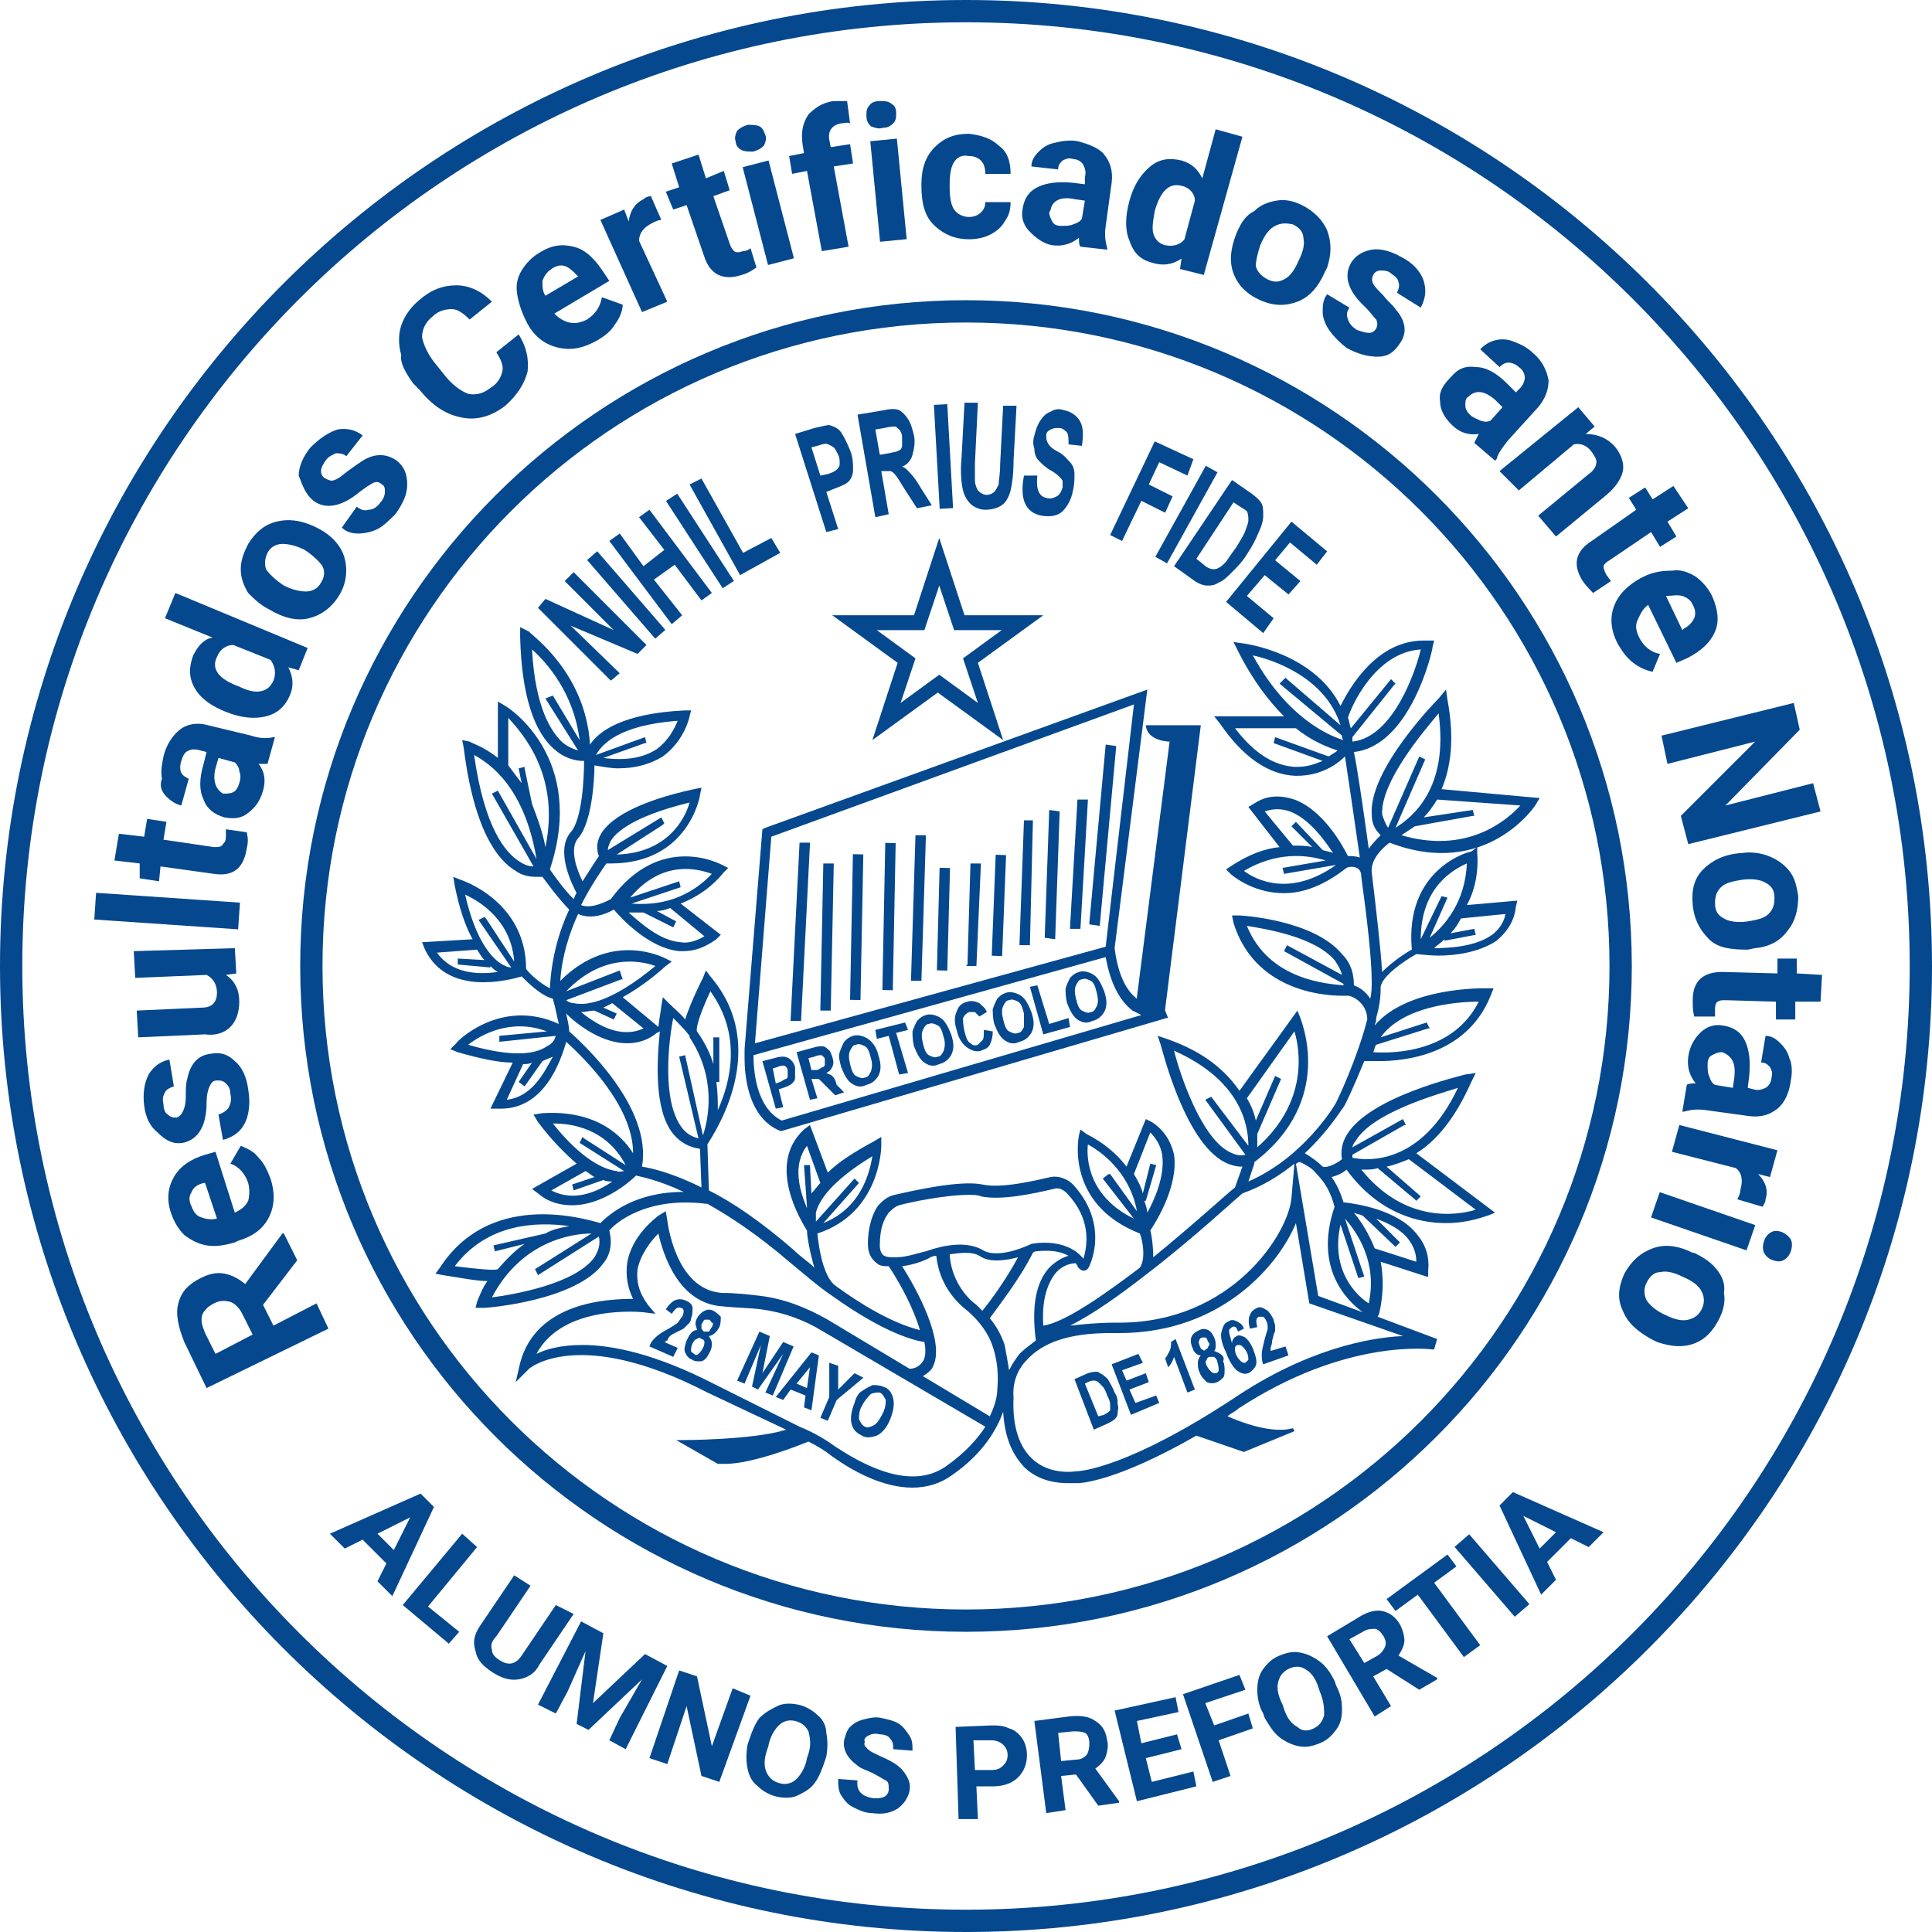 <?xml version="1.0" encoding="utf-8"?>
<!-- Generator: Adobe Illustrator 23.0.5, SVG Export Plug-In . SVG Version: 6.00 Build 0)  -->
<svg version="1.1" id="Capa_1" xmlns="http://www.w3.org/2000/svg" xmlns:xlink="http://www.w3.org/1999/xlink" x="0px" y="0px"
	 viewBox="0 0 130 130" style="enable-background:new 0 0 130 130;" xml:space="preserve">
<style type="text/css">
	.st0{fill:#05488E;}
</style>
<g>
	<path class="st0" d="M65,0C29.2,0,0,29.2,0,65s29.2,65,65,65s65-29.2,65-65S100.8,0,65,0z M65,128.5C30,128.5,1.5,100,1.5,65
		S30,1.5,65,1.5S128.5,30,128.5,65S100,128.5,65,128.5z"/>
	<path class="st0" d="M20.2,65c0,24.7,20.1,44.8,44.8,44.8s44.8-20.1,44.8-44.8S89.7,20.2,65,20.2S20.2,40.3,20.2,65z M108.3,65
		c0,23.9-19.4,43.3-43.3,43.3S21.7,88.9,21.7,65S41.1,21.7,65,21.7S108.3,41.1,108.3,65z"/>
	<path class="st0" d="M18.4,89.2l-0.7-1.4l2.3-3L19.1,83H19l-2.5,3.4c-0.5-0.4-0.9-0.6-1.4-0.7s-1,0-1.6,0.3
		c-0.8,0.4-1.3,0.9-1.5,1.7c-0.2,0.7,0,1.6,0.4,2.6l1.5,3.1l8.2-4l-0.8-1.7L18.4,89.2z M14.5,91.1l-0.7-1.4
		c-0.2-0.5-0.3-0.8-0.2-1.2c0.1-0.3,0.4-0.6,0.8-0.8c0.4-0.2,0.7-0.2,1.1-0.1c0.3,0.1,0.6,0.4,0.8,0.8l0.7,1.4L14.5,91.1z"/>
	<path class="st0" d="M13.9,83.8c0.6,0.1,1.2,0,1.9-0.2l0.2-0.1c1-0.3,1.7-0.8,2.1-1.6c0.4-0.8,0.4-1.7,0.1-2.6
		c-0.2-0.5-0.4-1-0.8-1.4c-0.3-0.4-0.7-0.6-1.2-0.8l-0.7,1.2c0.6,0.2,1,0.7,1.2,1.3c0.1,0.4,0.1,0.8,0,1.2c-0.2,0.4-0.5,0.6-0.9,0.8
		l-1.3-4.1l-0.7,0.2c-1,0.3-1.7,0.8-2.1,1.5c-0.4,0.7-0.5,1.5-0.2,2.4c0.2,0.6,0.5,1.1,0.9,1.5C12.8,83.4,13.3,83.7,13.9,83.8z
		 M12.9,80.2c0.1-0.3,0.4-0.5,0.8-0.6h0.1l0.8,2.4c-0.5,0.1-0.8,0-1.1-0.1s-0.5-0.4-0.6-0.7C12.7,80.8,12.7,80.5,12.9,80.2z"/>
	<path class="st0" d="M12.3,76.9c1-0.2,1.6-1.1,1.6-2.7c0-0.5,0.1-0.9,0.2-1.1c0.1-0.2,0.2-0.4,0.5-0.4c0.2,0,0.4,0,0.6,0.2
		c0.2,0.2,0.3,0.4,0.3,0.7c0.1,0.4,0,0.7-0.1,0.9c-0.1,0.2-0.4,0.4-0.7,0.5l0.3,1.7c0.4-0.1,0.8-0.3,1.1-0.6
		c0.3-0.3,0.5-0.7,0.6-1.2s0.1-1,0-1.6c-0.1-0.8-0.4-1.5-0.9-1.9c-0.5-0.5-1-0.6-1.6-0.5c-0.9,0.1-1.4,0.7-1.6,1.7
		c-0.1,0.3-0.1,0.7-0.1,1.2s-0.1,0.8-0.2,1c-0.1,0.2-0.2,0.3-0.4,0.4c-0.2,0-0.4,0-0.6-0.2c-0.2-0.1-0.3-0.4-0.3-0.7
		c-0.1-0.4,0-0.6,0.1-0.8c0.1-0.2,0.3-0.3,0.6-0.4l-0.3-1.8c-0.6,0.1-1.1,0.5-1.4,1c-0.3,0.6-0.4,1.3-0.3,2.1
		c0.1,0.8,0.4,1.4,0.9,1.8C11.2,76.8,11.7,77,12.3,76.9z"/>
	<path class="st0" d="M15.5,69.1c0.4-0.4,0.6-1,0.6-1.7c0-0.8-0.3-1.4-0.9-1.8l0.7-0.1l-0.1-1.7L9,64l0.1,1.8l4.8-0.2
		c0.4,0.2,0.7,0.6,0.7,1.2s-0.3,1-1,1L9.2,68l0.1,1.8l4.5-0.2C14.5,69.7,15.1,69.5,15.5,69.1z"/>
	
		<rect x="10.3" y="56.5" transform="matrix(6.813284e-02 -0.998 0.998 6.813284e-02 -50.746 68.302)" class="st0" width="1.8" height="9.7"/>
	<path class="st0" d="M9.4,59.1l1.3,0.2l0.1-1l3.6,0.5c1.3,0.2,2-0.4,2.2-1.7c0.1-0.4,0.1-0.7,0-1.1l-1.4-0.2c0,0.2,0,0.3,0,0.5
		c0,0.3-0.1,0.4-0.2,0.5C14.9,57,14.7,57,14.4,57L11,56.5l0.2-1.2l-1.3-0.2l-0.2,1.2L8,56.1l-0.3,1.8l1.7,0.2V59.1z"/>
	<path class="st0" d="M11.2,53.6c0.3,0.3,0.6,0.5,1,0.6l0.5-1.8c-0.2-0.1-0.4-0.2-0.5-0.4s-0.1-0.5,0-0.8s0.2-0.6,0.5-0.7
		c0.2-0.1,0.5-0.1,0.8,0l0.4,0.1l-0.2,0.8c-0.3,1-0.3,1.8,0,2.4c0.2,0.6,0.7,1,1.4,1.2c0.6,0.1,1.1,0.1,1.6-0.3s0.8-0.8,1-1.5
		s0.1-1.3-0.3-1.8c0.2,0,0.5,0,0.6,0l0.5-1.8h-0.1c-0.4,0.1-0.9,0.1-1.5-0.1L14,48.8c-0.7-0.2-1.4-0.1-1.9,0.3
		c-0.5,0.4-0.9,1-1.1,1.8c-0.1,0.5-0.2,1-0.1,1.5C10.7,52.9,10.9,53.3,11.2,53.6z M14.5,51.7l0.2-0.7l1.1,0.3
		c0.2,0.2,0.3,0.4,0.3,0.6c0.1,0.2,0.1,0.5,0,0.8s-0.2,0.5-0.4,0.6s-0.4,0.1-0.6,0.1H15C14.5,53.1,14.3,52.5,14.5,51.7z"/>
	<path class="st0" d="M13,44.1c-0.3,0.8-0.3,1.5,0.1,2.2c0.4,0.7,1.1,1.2,2.1,1.6c1,0.4,1.9,0.5,2.7,0.3c0.8-0.2,1.3-0.7,1.6-1.4
		c0.3-0.7,0.2-1.3-0.1-1.9l0.7,0.2l0.6-1.5l-8.9-3.7l-0.7,1.7l3.2,1.3C13.7,43,13.3,43.5,13,44.1z M14.6,44.2
		c0.2-0.5,0.6-0.8,1.1-0.8l2.5,1c0.3,0.4,0.4,0.9,0.2,1.4c-0.2,0.4-0.4,0.6-0.8,0.7c-0.4,0.1-0.9,0-1.5-0.3
		C14.7,45.7,14.2,45,14.6,44.2z"/>
	<path class="st0" d="M18.1,41L18.1,41c1,0.6,1.9,0.8,2.7,0.6c0.8-0.2,1.5-0.7,2-1.5s0.6-1.7,0.4-2.5s-0.8-1.5-1.7-2l-0.4-0.2
		c-0.9-0.4-1.7-0.5-2.5-0.3s-1.4,0.7-1.9,1.5c-0.3,0.6-0.5,1.1-0.5,1.7c0,0.6,0.2,1.1,0.5,1.6C17.1,40.3,17.5,40.7,18.1,41z
		 M18,37.2c0.2-0.4,0.6-0.6,1-0.6s0.9,0.1,1.5,0.4c0.6,0.4,1,0.8,1.2,1.1c0.2,0.4,0.1,0.8-0.1,1.1c-0.2,0.4-0.6,0.6-1,0.6
		s-0.9-0.1-1.5-0.4c-0.6-0.4-1-0.8-1.2-1.1C17.8,38,17.8,37.6,18,37.2z"/>
	<path class="st0" d="M21.1,33.7c0.8,0.6,1.9,0.4,3.1-0.6c0.4-0.3,0.7-0.5,0.9-0.6c0.2-0.1,0.4-0.1,0.6,0.1c0.2,0.1,0.2,0.3,0.2,0.5
		s-0.1,0.5-0.3,0.7c-0.2,0.3-0.5,0.5-0.8,0.5c-0.3,0.1-0.5,0-0.8-0.2l-1,1.4c0.3,0.3,0.7,0.4,1.1,0.4s0.9-0.1,1.3-0.3s0.8-0.6,1.2-1
		c0.5-0.7,0.8-1.3,0.8-2s-0.2-1.2-0.7-1.6c-0.7-0.5-1.5-0.5-2.3,0c-0.3,0.2-0.6,0.4-1,0.7s-0.6,0.5-0.9,0.6c-0.2,0.1-0.4,0-0.6-0.1
		s-0.3-0.3-0.3-0.5s0.1-0.4,0.3-0.7c0.2-0.3,0.5-0.4,0.7-0.5c0.2,0,0.5,0,0.7,0.2l1.1-1.4c-0.5-0.4-1.1-0.5-1.7-0.4
		c-0.6,0.2-1.2,0.6-1.8,1.2c-0.5,0.6-0.8,1.3-0.8,1.9C20.4,32.8,20.6,33.3,21.1,33.7z"/>
	<path class="st0" d="M27.8,25.8l0.4,0.4c0.9,1.1,1.8,1.7,2.9,1.9c1,0.2,2-0.1,2.9-0.8c0.8-0.7,1.3-1.5,1.5-2.3
		c0.1-0.9-0.1-1.7-0.6-2.5l-1.5,1.2c0.3,0.5,0.5,0.9,0.4,1.3s-0.3,0.8-0.8,1.1c-0.5,0.4-1,0.5-1.5,0.4c-0.5-0.2-1.1-0.6-1.7-1.4
		l-0.4-0.5c-0.6-0.7-0.9-1.4-1-1.9c0-0.5,0.2-1,0.7-1.4c0.4-0.4,0.9-0.5,1.3-0.5s0.8,0.3,1.2,0.7l1.5-1.2c-0.7-0.7-1.5-1.1-2.4-1.1
		s-1.7,0.3-2.5,1c-0.6,0.5-1,1.1-1.2,1.7s-0.2,1.3,0,2C26.9,24.4,27.3,25.1,27.8,25.8z"/>
	<path class="st0" d="M35.4,21.6l0.1,0.2c0.5,0.9,1.2,1.4,2.1,1.6c0.9,0.2,1.7,0,2.6-0.5c0.5-0.3,0.9-0.6,1.2-1.1
		c0.3-0.4,0.5-0.9,0.5-1.3L40.5,20c-0.1,0.6-0.4,1.1-1,1.5c-0.4,0.2-0.8,0.3-1.2,0.2c-0.4-0.1-0.7-0.3-1-0.6l3.7-2.2l-0.4-0.6
		c-0.6-0.9-1.2-1.5-2-1.7s-1.5-0.1-2.3,0.4c-0.5,0.3-0.9,0.7-1.2,1.2s-0.4,1-0.3,1.6S35.1,21,35.4,21.6z M36.5,18.9
		c0.1-0.3,0.3-0.6,0.6-0.8c0.3-0.2,0.6-0.3,0.9-0.2c0.3,0.1,0.5,0.3,0.8,0.6l0.1,0.1l-2.2,1.3C36.5,19.6,36.5,19.3,36.5,18.9z"/>
	<path class="st0" d="M44.9,20.3L43,16.2c0-0.5,0.3-0.9,0.9-1.2c0.2-0.1,0.4-0.2,0.6-0.2l-0.7-1.6c-0.2,0-0.4,0.1-0.5,0.2
		c-0.6,0.3-0.9,0.8-1,1.5L42,14.1l-1.6,0.7l2.8,6.2L44.9,20.3z"/>
	<path class="st0" d="M45.3,14.1l0.9-0.3l1.2,3.5c0.4,1.2,1.3,1.6,2.5,1.2c0.4-0.1,0.7-0.3,1-0.5l-0.4-1.3c-0.1,0.1-0.3,0.2-0.5,0.2
		c-0.3,0.1-0.5,0.1-0.6,0s-0.2-0.2-0.3-0.5L48,13.2l1.1-0.4l-0.4-1.3L47.5,12L47,10.4L45.2,11l0.5,1.6l-0.9,0.3L45.3,14.1z"/>
	<rect x="50.8" y="10.9" transform="matrix(0.968 -0.251 0.251 0.968 -1.938 13.449)" class="st0" width="1.8" height="6.8"/>
	<path class="st0" d="M49.9,10.1c0.2,0.1,0.5,0.1,0.8,0.1c0.3-0.1,0.5-0.2,0.7-0.4c0.1-0.2,0.2-0.5,0.1-0.7
		c-0.1-0.3-0.2-0.5-0.4-0.6s-0.5-0.1-0.8-0.1c-0.3,0.1-0.5,0.2-0.7,0.4c-0.1,0.2-0.2,0.5-0.1,0.7C49.5,9.8,49.7,10,49.9,10.1z"/>
	<path class="st0" d="M53.3,11.7l1-0.2l1,5.4l1.8-0.3l-1-5.4l1.3-0.2l-0.2-1.3l-1.3,0.2l-0.1-0.5c-0.1-0.6,0.2-1,0.8-1.1
		c0.2,0,0.4-0.1,0.6,0L57,6.8c-0.4,0-0.7,0-0.9,0c-0.8,0.1-1.3,0.5-1.7,0.9c-0.4,0.6-0.5,1.2-0.4,2l0.1,0.6l-1,0.2L53.3,11.7z"/>
	
		<rect x="58.9" y="9.4" transform="matrix(0.995 -9.709752e-02 9.709752e-02 0.995 -0.961 5.867)" class="st0" width="1.8" height="6.8"/>
	<path class="st0" d="M59.4,8.6c0.3,0,0.5-0.1,0.7-0.3s0.2-0.4,0.2-0.7c0-0.3-0.1-0.5-0.3-0.6c-0.2-0.2-0.5-0.2-0.8-0.2
		s-0.6,0.1-0.7,0.3c-0.2,0.2-0.2,0.4-0.2,0.7s0.1,0.5,0.3,0.7C58.9,8.6,59.1,8.7,59.4,8.6z"/>
	<path class="st0" d="M65.2,16.1c0.5,0,1-0.1,1.4-0.3s0.8-0.5,1-0.9c0.3-0.4,0.4-0.8,0.4-1.3h-1.7c0,0.3-0.1,0.5-0.3,0.7
		c-0.2,0.2-0.5,0.3-0.8,0.3c-0.4,0-0.8-0.2-1-0.5c-0.2-0.3-0.3-0.8-0.3-1.5v-0.2c0-0.7,0.1-1.2,0.3-1.5c0.2-0.3,0.5-0.5,1-0.4
		c0.3,0,0.6,0.1,0.8,0.3c0.2,0.2,0.3,0.5,0.3,0.9H68c0-0.8-0.2-1.5-0.8-1.9c-0.5-0.5-1.2-0.7-2-0.8c-1,0-1.7,0.3-2.3,0.9
		c-0.6,0.6-0.9,1.4-0.9,2.5v0.1c0,1.1,0.2,2,0.8,2.6C63.5,15.8,64.3,16.1,65.2,16.1z"/>
	<path class="st0" d="M70.8,16.5c0.7,0.1,1.3-0.1,1.8-0.5c0,0.2,0,0.5,0.1,0.6l1.8,0.2v-0.1c-0.1-0.4-0.2-0.8-0.1-1.5l0.4-2.9
		c0.1-0.8-0.1-1.4-0.5-1.9c-0.3-0.4-1-0.7-1.8-0.9c-0.5-0.1-1.1,0-1.5,0.1c-0.5,0.1-0.8,0.3-1.1,0.6c-0.3,0.3-0.5,0.6-0.5,1l1.8,0.2
		c0-0.3,0.1-0.4,0.3-0.6c0.2-0.1,0.4-0.2,0.7-0.1c0.3,0,0.6,0.2,0.7,0.4s0.2,0.5,0.1,0.8v0.5l-0.8-0.1c-1-0.1-1.8,0-2.4,0.3
		s-0.9,0.8-1,1.5c-0.1,0.6,0.1,1.1,0.5,1.5S70.2,16.4,70.8,16.5z M70.7,14.1c0.1-0.6,0.7-0.9,1.6-0.7l0.7,0.1l-0.2,1.2
		c-0.1,0.2-0.3,0.3-0.6,0.4c-0.2,0.1-0.5,0.1-0.8,0.1s-0.5-0.1-0.6-0.3s-0.2-0.4-0.2-0.6L70.7,14.1z"/>
	<path class="st0" d="M77.6,17.7c0.7,0.2,1.3,0.1,1.9-0.3l-0.1,0.7l1.6,0.4l2.6-9.3l-1.8-0.5L80.9,12c-0.3-0.6-0.7-1-1.4-1.2
		c-0.8-0.2-1.5-0.1-2.1,0.4s-1.1,1.2-1.4,2.3s-0.3,2,0,2.7C76.3,17.1,76.8,17.5,77.6,17.7z M77.7,14.2c0.4-1.4,1-1.9,1.8-1.7
		c0.5,0.1,0.9,0.5,0.9,1l-0.7,2.6c-0.3,0.4-0.8,0.5-1.3,0.4c-0.4-0.1-0.7-0.4-0.8-0.8C77.5,15.3,77.6,14.8,77.7,14.2z"/>
	<path class="st0" d="M83.2,15.7c-0.4,1-0.5,1.9-0.2,2.7s0.9,1.4,1.8,1.8s1.7,0.4,2.5,0.1s1.4-1,1.8-1.9l0.2-0.4
		c0.3-0.9,0.3-1.7,0-2.5c-0.3-0.7-0.9-1.3-1.7-1.7c-0.6-0.3-1.2-0.4-1.7-0.3c-0.6,0.1-1.1,0.3-1.5,0.7C83.8,14.5,83.5,15,83.2,15.7
		L83.2,15.7z M84.8,16.5c0.3-0.7,0.6-1.1,1-1.3s0.7-0.2,1.2-0.1c0.4,0.2,0.7,0.5,0.7,0.9c0.1,0.4,0,0.9-0.3,1.5
		c-0.3,0.7-0.6,1.1-1,1.3c-0.4,0.2-0.7,0.2-1.1,0s-0.7-0.5-0.8-0.9C84.5,17.6,84.6,17.1,84.8,16.5z"/>
	<path class="st0" d="M92.6,21.5c0.1,0.2,0.1,0.4,0,0.6s-0.3,0.3-0.5,0.3s-0.5-0.1-0.8-0.2c-0.3-0.2-0.5-0.4-0.6-0.7
		c-0.1-0.3-0.1-0.5,0.1-0.8l-1.5-0.9C89,20.2,89,20.6,89,21s0.2,0.9,0.5,1.3s0.7,0.8,1.1,1.1c0.7,0.4,1.4,0.6,2.1,0.6
		s1.1-0.3,1.5-0.9c0.5-0.7,0.4-1.5-0.3-2.3c-0.2-0.3-0.5-0.5-0.8-0.9c-0.3-0.3-0.6-0.6-0.7-0.8s-0.1-0.4,0-0.6s0.3-0.3,0.5-0.3
		s0.5,0,0.7,0.2c0.3,0.2,0.5,0.4,0.5,0.6c0.1,0.2,0,0.5-0.1,0.7l1.6,1c0.3-0.6,0.4-1.1,0.2-1.8c-0.2-0.6-0.7-1.2-1.5-1.6
		c-0.7-0.4-1.4-0.6-2-0.5s-1.1,0.4-1.4,0.9c-0.5,0.9-0.2,1.9,1,3C92.2,21,92.4,21.3,92.6,21.5z"/>
	<path class="st0" d="M97.7,28.6c0.5,0.5,1.1,0.7,1.8,0.6c-0.1,0.2-0.2,0.4-0.3,0.6l1.4,1.2l0.1-0.1c0.1-0.4,0.4-0.8,0.8-1.3l2-2.2
		c0.5-0.6,0.7-1.2,0.7-1.8c-0.1-0.6-0.4-1.3-1-1.8c-0.4-0.4-0.8-0.6-1.3-0.8c-0.5-0.2-0.9-0.2-1.3-0.1s-0.7,0.3-1,0.6l1.3,1.2
		c0.2-0.2,0.4-0.3,0.6-0.3s0.5,0.1,0.7,0.3c0.3,0.2,0.4,0.5,0.4,0.7s-0.1,0.5-0.3,0.7l-0.3,0.3l-0.6-0.6c-0.7-0.7-1.4-1.1-2.1-1.1
		c-0.7-0.1-1.2,0.1-1.7,0.7C97,26,96.8,26.5,96.9,27C96.9,27.6,97.2,28.1,97.7,28.6z M98.8,26.7L98.8,26.7c0.5-0.5,1.1-0.4,1.8,0.2
		l0.5,0.5l-0.8,0.9c-0.2,0.1-0.4,0.1-0.7,0c-0.2-0.1-0.5-0.2-0.7-0.4c-0.2-0.2-0.3-0.4-0.3-0.6C98.6,27,98.6,26.8,98.8,26.7z"/>
	<path class="st0" d="M102.2,33l3.7-3.1c0.5-0.1,0.9,0.1,1.2,0.5c0.2,0.3,0.4,0.6,0.3,0.8c0,0.2-0.2,0.5-0.5,0.7l-3.4,2.8l1.2,1.4
		l3.4-2.8c0.6-0.5,1-1.1,1.1-1.6c0.1-0.5-0.1-1.1-0.5-1.6c-0.5-0.6-1.2-0.9-2-0.9l0.6-0.5l-1.1-1.3l-5.3,4.3L102.2,33z"/>
	<path class="st0" d="M107.1,36.4c-1.1,0.7-1.3,1.6-0.6,2.7c0.2,0.3,0.5,0.6,0.7,0.8l1.2-0.8c-0.1-0.1-0.2-0.3-0.3-0.4
		c-0.1-0.2-0.2-0.4-0.2-0.6c0-0.1,0.2-0.3,0.4-0.4l2.8-1.9l0.6,1l1.1-0.7l-0.6-1l1.4-0.9l-1-1.5l-1.4,0.9l-0.5-0.8l-1.1,0.7l0.5,0.8
		L107.1,36.4z"/>
	<path class="st0" d="M110.6,38.8l-0.2,0.1c-0.9,0.5-1.5,1.1-1.8,1.9c-0.3,0.8-0.2,1.7,0.3,2.6c0.3,0.5,0.6,0.9,1,1.2
		s0.8,0.5,1.3,0.6l0.5-1.2c-0.6-0.1-1.1-0.5-1.4-1.1c-0.2-0.4-0.3-0.8-0.1-1.2s0.3-0.7,0.7-1l1.9,3.9l0.7-0.3c1-0.5,1.6-1.1,1.9-1.8
		s0.2-1.5-0.2-2.4c-0.3-0.6-0.7-1-1.1-1.3c-0.5-0.3-1-0.5-1.6-0.4C111.8,38.4,111.2,38.5,110.6,38.8z M113.2,40.1
		c0.3,0.1,0.6,0.3,0.7,0.6c0.2,0.3,0.2,0.7,0.1,0.9s-0.3,0.5-0.7,0.7l-0.1,0.1l-1.1-2.3C112.5,40.1,112.8,40,113.2,40.1z"/>
	<polygon class="st0" points="112.2,51.4 118.1,49.9 113.1,54.9 113.6,56.8 122.5,54.6 122,52.7 116.1,54.2 121.1,49.1 120.7,47.3 
		111.8,49.5 	"/>
	<path class="st0" d="M119,57.6c-0.5-0.2-1.2-0.3-1.8-0.2h-0.1c-1.1,0.1-1.9,0.5-2.5,1.1s-0.8,1.4-0.7,2.4c0.1,1,0.5,1.7,1.1,2.3
		s1.5,0.7,2.6,0.7l0.5-0.1c1-0.1,1.7-0.5,2.2-1.2c0.5-0.6,0.7-1.4,0.7-2.3c-0.1-0.6-0.2-1.2-0.6-1.7S119.5,57.8,119,57.6z M119,61.5
		c-0.3,0.3-0.8,0.4-1.4,0.5c-0.7,0.1-1.3,0-1.6-0.2c-0.4-0.2-0.6-0.5-0.6-1s0.1-0.8,0.4-1.1s0.8-0.4,1.4-0.5c0.7-0.1,1.3,0,1.6,0.2
		c0.4,0.2,0.6,0.5,0.6,1S119.3,61.2,119,61.5z"/>
	<path class="st0" d="M120.9,65.5v-1h-1.3v1l-3.7-0.1c-1.3,0-2,0.6-2,1.9c0,0.4,0,0.7,0.1,1.1h1.4c0-0.2,0-0.3,0-0.5
		c0-0.3,0.1-0.5,0.2-0.5c0.1-0.1,0.3-0.1,0.5-0.1l3.4,0.1v1.2h1.3v-1.2h1.7l0.1-1.8L120.9,65.5z"/>
	<path class="st0" d="M119.8,70.2c-0.3-0.3-0.6-0.5-1-0.5l-0.3,1.8c0.3,0,0.4,0.1,0.6,0.3c0.1,0.2,0.2,0.4,0.1,0.7
		c0,0.3-0.2,0.6-0.4,0.7c-0.2,0.1-0.5,0.2-0.8,0.1l-0.4-0.1l0.1-0.8c0.1-1,0-1.8-0.3-2.4s-0.8-0.9-1.5-1c-0.6-0.1-1.1,0.1-1.5,0.5
		s-0.7,0.9-0.8,1.6c-0.1,0.7,0.1,1.3,0.5,1.8c-0.2,0-0.5,0-0.6,0.1l-0.3,1.8h0.1c0.4-0.1,0.8-0.2,1.5-0.1l2.9,0.4
		c0.8,0.1,1.4-0.1,1.9-0.5s0.8-1.1,0.9-1.9c0.1-0.5,0.1-1.1-0.1-1.5C120.3,70.8,120.1,70.5,119.8,70.2z M116.7,72.5l-0.1,0.7
		l-1.2-0.2c-0.2-0.1-0.3-0.3-0.4-0.6c-0.1-0.2-0.1-0.5-0.1-0.8s0.1-0.5,0.3-0.6c0.2-0.1,0.4-0.2,0.6-0.2h0.1
		C116.6,71.1,116.8,71.6,116.7,72.5z"/>
	<path class="st0" d="M119.6,77.4l-6.6-1.7l-0.5,1.8l4.3,1.1c0.4,0.3,0.5,0.8,0.3,1.5c0,0.2-0.1,0.4-0.2,0.6l1.7,0.5
		c0.1-0.2,0.2-0.3,0.2-0.5c0.2-0.6,0-1.2-0.5-1.7l0.8,0.2L119.6,77.4z"/>
	<rect x="113.7" y="78.7" transform="matrix(0.326 -0.945 0.945 0.326 -0.344 163.709)" class="st0" width="1.8" height="6.8"/>
	<path class="st0" d="M119.9,82.9c-0.3-0.1-0.5-0.1-0.7,0s-0.4,0.3-0.5,0.6c-0.1,0.3-0.1,0.6,0,0.8c0.1,0.2,0.3,0.4,0.6,0.5
		c0.3,0.1,0.5,0.1,0.7,0s0.4-0.3,0.5-0.6c0.1-0.3,0.1-0.6,0-0.8C120.3,83.1,120.1,83,119.9,82.9z"/>
	<path class="st0" d="M115.5,85.4c-0.4-0.5-0.9-0.8-1.5-1.1h-0.1c-1-0.5-1.9-0.6-2.7-0.3c-0.8,0.3-1.4,0.8-1.9,1.7
		c-0.4,0.9-0.5,1.7-0.1,2.5c0.3,0.8,1,1.4,1.9,1.9l0.4,0.2c0.9,0.3,1.7,0.4,2.5,0.1s1.3-0.9,1.7-1.7c0.3-0.6,0.4-1.2,0.3-1.7
		C116.1,86.4,115.9,85.9,115.5,85.4z M114.5,88.1c-0.2,0.4-0.5,0.6-0.9,0.7s-0.9,0-1.5-0.3c-0.7-0.3-1.1-0.7-1.3-1
		c-0.2-0.4-0.2-0.8,0-1.2c0.2-0.4,0.5-0.7,0.9-0.7c0.4-0.1,0.9,0,1.5,0.3c0.7,0.3,1.1,0.6,1.3,1C114.7,87.3,114.7,87.7,114.5,88.1z"
		/>
	<path class="st0" d="M28.3,100.5l-6.1,2.7l1,1l1.2-0.6l1.6,1.6l-0.6,1.2l1,1l2.8-6L28.3,100.5z M26.5,104.3l-1.1-1.1l2.2-1.1
		L26.5,104.3z"/>
	<polygon class="st0" points="32.1,104.1 31.1,103.2 27.1,108 30.2,110.6 30.9,109.8 28.8,108.1 	"/>
	<path class="st0" d="M37.4,108l-2.3,3.4c-0.4,0.6-0.9,0.7-1.5,0.3c-0.3-0.2-0.5-0.4-0.5-0.7c-0.1-0.3,0-0.6,0.3-0.9l2.3-3.4
		l-1.1-0.7l-2.3,3.4c-0.4,0.6-0.5,1.1-0.3,1.7c0.1,0.6,0.5,1,1.1,1.4s1.2,0.6,1.8,0.5s1.1-0.4,1.4-1l2.3-3.4L37.4,108z"/>
	<polygon class="st0" points="43.4,111.3 39.9,114.6 40.6,109.9 39.1,109.1 36.2,114.7 37.4,115.3 38.2,113.8 39.4,111.1 38.8,116 
		39.6,116.4 43.2,113 41.7,115.6 41,117.1 42.1,117.7 44.9,112.1 	"/>
	<polygon class="st0" points="49.3,113.6 47.9,117.5 46.9,112.8 45.7,112.4 43.7,118.3 44.9,118.7 46.2,114.8 47.2,119.5 
		48.4,119.9 50.5,114.1 	"/>
	<path class="st0" d="M55,115.4c-0.3-0.3-0.8-0.6-1.3-0.7s-1-0.1-1.4,0.1s-0.8,0.4-1.2,0.8c-0.3,0.4-0.5,0.9-0.7,1.5l-0.1,0.3
		c-0.1,0.6-0.1,1.1,0,1.6s0.3,0.9,0.7,1.2c0.3,0.3,0.8,0.6,1.3,0.7s1,0.1,1.4-0.1s0.8-0.4,1.1-0.8s0.5-0.9,0.7-1.5l0.1-0.3
		c0.1-0.6,0.1-1.1,0-1.6C55.6,116.2,55.4,115.7,55,115.4z M54.4,118l-0.1,0.3c-0.1,0.6-0.4,1.1-0.7,1.4s-0.7,0.4-1.1,0.3
		c-0.4-0.1-0.7-0.3-0.9-0.7c-0.2-0.4-0.2-0.9,0-1.5l0.1-0.3c0.1-0.6,0.4-1.1,0.7-1.4s0.7-0.4,1.1-0.3c0.4,0.1,0.7,0.3,0.9,0.7
		C54.5,116.9,54.6,117.4,54.4,118z"/>
	<path class="st0" d="M58.4,116.8c0.2-0.1,0.4-0.2,0.8-0.1c0.3,0,0.6,0.1,0.7,0.3c0.2,0.2,0.2,0.4,0.2,0.7l1.3,0.1
		c0-0.4,0-0.7-0.2-1s-0.4-0.6-0.7-0.8c-0.3-0.2-0.7-0.3-1.2-0.4c-0.4-0.1-0.8,0-1.2,0.1s-0.7,0.3-0.9,0.5s-0.3,0.5-0.4,0.9
		c-0.1,0.6,0.2,1.2,0.9,1.7c0.2,0.2,0.6,0.3,1,0.5s0.7,0.4,0.9,0.5s0.2,0.3,0.2,0.6c0,0.2-0.1,0.4-0.3,0.5s-0.4,0.1-0.7,0.1
		c-0.8-0.1-1.2-0.5-1.1-1.2l-1.3-0.1c0,0.4,0,0.8,0.2,1.1c0.2,0.3,0.4,0.6,0.8,0.8c0.4,0.2,0.8,0.4,1.3,0.4c0.7,0.1,1.2,0,1.7-0.3
		c0.4-0.3,0.7-0.7,0.8-1.2s-0.1-0.9-0.4-1.3c-0.3-0.4-0.8-0.7-1.5-1c-0.4-0.2-0.7-0.3-0.9-0.5s-0.3-0.3-0.2-0.5
		C58.1,117.1,58.2,116.9,58.4,116.8z"/>
	<path class="st0" d="M67.9,116.3c-0.4-0.2-0.8-0.2-1.2-0.2l-2.4,0.1l0.2,6.2h1.3l-0.1-2.2h1.1c0.7,0,1.3-0.2,1.7-0.6
		c0.4-0.4,0.6-0.9,0.6-1.5c0-0.4-0.1-0.8-0.3-1.1C68.6,116.7,68.3,116.4,67.9,116.3z M67.5,118.8c-0.2,0.2-0.4,0.3-0.8,0.3h-1.1
		l-0.1-2h1.2c0.3,0,0.6,0.1,0.8,0.3c0.2,0.2,0.3,0.4,0.3,0.7S67.7,118.6,67.5,118.8z"/>
	<path class="st0" d="M73.7,119c0.3-0.2,0.6-0.5,0.7-0.8s0.2-0.7,0.1-1.1c-0.1-0.6-0.3-1-0.8-1.3c-0.4-0.3-1-0.4-1.8-0.3l-2.3,0.3
		l0.8,6.2l1.3-0.2l-0.3-2.3l1-0.1l1.5,2.1l1.4-0.2v-0.1L73.7,119z M73.1,118.1c-0.2,0.2-0.4,0.3-0.7,0.3l-1,0.1l-0.2-1.9l1-0.1
		c0.3,0,0.6,0,0.8,0.1c0.2,0.1,0.3,0.4,0.3,0.7C73.3,117.7,73.2,118,73.1,118.1z"/>
	<polygon class="st0" points="77.5,119.9 77.1,118.3 79.5,117.7 79.2,116.7 76.8,117.3 76.5,115.8 79.3,115.2 79.1,114.2 75,115.1 
		76.5,121.2 80.5,120.2 80.3,119.2 	"/>
	<polygon class="st0" points="84,115.3 81.7,116.1 81.1,114.6 83.8,113.7 83.4,112.7 79.6,114 81.6,119.9 82.8,119.5 82,117.1 
		84.3,116.3 	"/>
	<path class="st0" d="M89.8,113.1c-0.3-0.6-0.6-1-1-1.3s-0.8-0.5-1.3-0.6s-0.9,0-1.4,0.2s-0.8,0.5-1.1,0.9c-0.3,0.4-0.4,0.9-0.4,1.4
		s0.1,1.1,0.4,1.6l0.1,0.3c0.3,0.5,0.6,1,1,1.3s0.8,0.5,1.3,0.6s0.9,0,1.4-0.2s0.8-0.5,1.1-0.9c0.3-0.4,0.4-0.8,0.4-1.4
		s-0.1-1-0.4-1.6L89.8,113.1z M89.1,115.4c-0.1,0.4-0.3,0.7-0.7,0.9c-0.4,0.2-0.8,0.2-1.1-0.1c-0.4-0.2-0.7-0.6-0.9-1.2l-0.1-0.3
		c-0.3-0.6-0.4-1.1-0.3-1.5s0.3-0.7,0.7-0.9c0.4-0.2,0.8-0.2,1.1,0c0.4,0.2,0.7,0.6,0.9,1.2l0.1,0.3C89.1,114.5,89.1,115,89.1,115.4
		z"/>
	<path class="st0" d="M94.1,111.4c0.2-0.3,0.4-0.7,0.4-1s-0.1-0.7-0.3-1.1c-0.3-0.5-0.7-0.8-1.2-0.9s-1.1,0.1-1.7,0.5l-2,1.2
		l3.2,5.4l1.1-0.7l-1.2-2l0.9-0.5l2.2,1.4l1.2-0.7v-0.1L94.1,111.4z M93.2,110.8c-0.1,0.2-0.2,0.4-0.5,0.6l-0.9,0.5l-1-1.6l0.9-0.5
		c0.3-0.2,0.6-0.2,0.8-0.2s0.4,0.2,0.6,0.5C93.2,110.3,93.3,110.5,93.2,110.8z"/>
	<polygon class="st0" points="98,105.4 97.4,104.6 93.3,107.6 93.9,108.4 95.4,107.3 98.5,111.5 99.6,110.7 96.5,106.5 	"/>
	
		<rect x="99.7" y="102.9" transform="matrix(0.758 -0.653 0.653 0.758 -44.892 91.193)" class="st0" width="1.3" height="6.2"/>
	<path class="st0" d="M100.9,101.3l2.8,6l1-1l-0.6-1.2l1.6-1.6l1.2,0.6l1-1l-6.1-2.7L100.9,101.3z M104.7,103.1l-1.1,1.1l-1.1-2.2
		L104.7,103.1z"/>
	<path class="st0" d="M64.9,41.4l-1.7-5.2l-1.7,5.2H56l4.4,3.2l-1.7,5.2l4.4-3.2l4.4,3.2l-1.7-5.2l4.4-3.2H64.9z M65.8,47.3
		l-2.6-1.9l-2.6,1.9l1-3L59,42.4h3.2l1-3l1,3h3.2l-2.6,1.9L65.8,47.3z"/>
	<polygon class="st0" points="41.7,45.3 38.4,42.1 42.9,44 43.5,43.4 38.6,38.5 38,39.1 41.3,42.4 36.7,40.3 36.2,40.9 41.1,45.8 	
		"/>
	<rect x="41.7" y="36.5" transform="matrix(0.756 -0.655 0.655 0.756 -15.928 37.402)" class="st0" width="0.9" height="7"/>
	<polygon class="st0" points="45.9,41.4 44,39 45.4,38 47.2,40.4 47.9,39.9 43.7,34.3 43,34.8 44.7,37 43.3,38.1 41.7,35.9 41,36.4 
		45.2,42 	"/>
	<rect x="46.6" y="32.9" transform="matrix(0.839 -0.545 0.545 0.839 -12.214 31.502)" class="st0" width="0.9" height="7"/>
	<polygon class="st0" points="52.5,37.2 51.9,36.2 50,37.2 47.2,32.2 46.4,32.6 49.8,38.7 	"/>
	<path class="st0" d="M56.4,35.6l-0.8-2.5l0.5-0.2c0.5-0.2,0.8-0.3,1-0.5s0.3-0.5,0.3-0.8c0-0.4,0-0.8-0.2-1.3s-0.4-0.9-0.6-1.2
		s-0.5-0.4-0.8-0.5c-0.2,0-0.5,0.1-1,0.2l-1.3,0.4l2.1,6.6L56.4,35.6z M54.6,30.1L55,30c0.3-0.1,0.6-0.2,0.7-0.1
		c0.1,0,0.2,0.1,0.4,0.2c0.1,0.1,0.2,0.3,0.3,0.5s0.1,0.4,0.1,0.6s-0.1,0.3-0.2,0.4c-0.1,0.1-0.3,0.2-0.6,0.3L55.2,32L54.6,30.1z"/>
	<path class="st0" d="M59.8,34.6l-0.5-2.9h0.2c0.2,0,0.3,0,0.4,0c0.1,0,0.2,0.1,0.3,0.2s0.3,0.4,0.6,0.9l0.9,1.4l1-0.2L62,32.9
		c-0.3-0.5-0.5-0.8-0.7-1s-0.3-0.4-0.6-0.5c0.3-0.1,0.6-0.4,0.7-0.8c0.1-0.4,0.2-0.8,0.1-1.3c-0.1-0.4-0.2-0.8-0.4-1.1
		c-0.2-0.3-0.4-0.5-0.6-0.6c-0.2-0.1-0.6-0.1-1,0l-1.8,0.3l1.2,6.9L59.8,34.6z M59.5,28.8c0.4-0.1,0.6-0.1,0.7-0.1
		c0.1,0,0.2,0.1,0.3,0.2s0.2,0.3,0.2,0.5s0,0.4,0,0.6c0,0.1-0.1,0.3-0.2,0.3c-0.1,0.1-0.3,0.1-0.7,0.2l-0.6,0.1l-0.3-1.7L59.5,28.8z
		"/>
	
		<rect x="63" y="27.2" transform="matrix(0.999 -5.562061e-02 5.562061e-02 0.999 -1.609 3.577)" class="st0" width="0.9" height="7"/>
	<path class="st0" d="M65.8,27.1h-0.9l-0.2,3.7c-0.1,1,0,1.8,0.1,2.2c0.1,0.4,0.3,0.7,0.5,0.9s0.6,0.4,1,0.4s0.8-0.1,1.1-0.3
		c0.3-0.2,0.5-0.6,0.6-1s0.2-1.1,0.2-2l0.2-3.7h-0.9l-0.2,3.9c0,0.7-0.1,1.1-0.1,1.4c-0.1,0.2-0.2,0.4-0.3,0.5
		c-0.1,0.1-0.3,0.2-0.5,0.2S66,33.2,65.8,33c-0.1-0.2-0.2-0.4-0.2-0.7c0-0.2,0-0.6,0-1.1L65.8,27.1z"/>
	<path class="st0" d="M70.1,34.7c0.6,0.1,1.1,0,1.4-0.3s0.6-0.8,0.7-1.4c0.1-0.4,0.1-0.8,0.1-1.1c0-0.3-0.1-0.6-0.3-0.8
		c-0.2-0.2-0.4-0.5-0.8-0.7s-0.6-0.4-0.7-0.6s-0.1-0.3-0.1-0.5s0.1-0.3,0.3-0.4s0.3-0.1,0.6-0.1c0.2,0,0.4,0.2,0.5,0.3
		c0.1,0.2,0.1,0.4,0.1,0.8l0.9,0.1c0.1-0.7,0.1-1.2-0.1-1.6s-0.6-0.7-1.1-0.8c-0.3-0.1-0.6-0.1-0.9,0.1c-0.3,0.1-0.5,0.3-0.7,0.6
		c-0.2,0.3-0.3,0.6-0.4,1c-0.1,0.3-0.1,0.6,0,0.9c0,0.3,0.1,0.6,0.3,0.8s0.4,0.4,0.7,0.6c0.4,0.2,0.6,0.4,0.7,0.5
		c0.1,0.1,0.2,0.2,0.2,0.3s0,0.3,0,0.4c-0.1,0.3-0.2,0.5-0.4,0.6c-0.2,0.1-0.4,0.2-0.7,0.1c-0.5-0.1-0.7-0.6-0.6-1.5h-0.9
		C68.6,33.6,69,34.5,70.1,34.7z"/>
	<polygon class="st0" points="76.8,33.7 78.4,34.5 78.9,33.4 77.3,32.6 78,31.1 79.9,32 80.3,30.9 77.7,29.7 74.7,36 75.5,36.4 	"/>
	<rect x="76.3" y="34.2" transform="matrix(0.485 -0.875 0.875 0.485 10.81 87.644)" class="st0" width="7" height="0.9"/>
	<path class="st0" d="M80.4,39.1c0.3,0.2,0.6,0.3,0.8,0.3c0.3,0,0.5,0,0.8-0.2c0.3-0.1,0.6-0.4,0.9-0.7s0.7-0.7,1-1.2
		c0.4-0.6,0.6-1,0.8-1.5c0.2-0.4,0.3-0.8,0.3-1.1s0-0.6-0.1-0.8s-0.3-0.4-0.7-0.7l-1.3-0.9L79,38.1L80.4,39.1z M83,33.8l0.3,0.2
		c0.3,0.2,0.5,0.3,0.6,0.4C84,34.6,84,34.8,84,35s-0.1,0.4-0.2,0.7s-0.3,0.6-0.6,1.1c-0.3,0.4-0.5,0.7-0.7,1
		c-0.2,0.2-0.4,0.4-0.5,0.4c-0.1,0.1-0.3,0.1-0.4,0.1S81.2,38.2,81,38l-0.5-0.4L83,33.8z"/>
	<polygon class="st0" points="85,42.6 85.7,41.6 83.9,40.1 85.1,38.7 86.7,40 87.5,39.1 85.8,37.7 86.8,36.5 88.6,38 89.3,37.1 
		86.9,35.1 82.5,40.5 	"/>
	<path class="st0" d="M53.2,71.3c-0.1-0.1-0.3-0.2-0.5-0.2c-0.1,0-0.3,0-0.6,0.1l-0.8,0.2l0.9,3.2l0.5-0.1l-0.3-1.2l0.3-0.1
		c0.3-0.1,0.5-0.2,0.6-0.3c0.1-0.1,0.2-0.2,0.2-0.4c0-0.2,0-0.4,0-0.6C53.5,71.7,53.4,71.5,53.2,71.3z M52.9,72.6
		c-0.1,0-0.2,0.1-0.4,0.2l-0.3,0.1l-0.2-1l0.3-0.1c0.2-0.1,0.4-0.1,0.4-0.1c0.1,0,0.1,0,0.2,0.1C53,71.9,53,72,53,72.1s0,0.2,0,0.3
		C53,72.5,53,72.5,52.9,72.6z"/>
	<path class="st0" d="M56,72.4c-0.1-0.1-0.2-0.1-0.4-0.2c0.2-0.1,0.3-0.2,0.4-0.4c0.1-0.2,0.1-0.4,0-0.7c-0.1-0.2-0.1-0.4-0.3-0.5
		c-0.1-0.1-0.2-0.2-0.4-0.2c-0.1,0-0.3,0-0.6,0.1l-1.1,0.3l0.9,3.2l0.5-0.1l-0.4-1.3h0.1c0.1,0,0.2,0,0.3,0s0.1,0,0.2,0.1
		c0.1,0.1,0.2,0.2,0.4,0.4l0.6,0.6l0.6-0.2L56.3,73C56.2,72.6,56.1,72.5,56,72.4z M55.4,71.8c-0.1,0-0.2,0.1-0.4,0.2h-0.4l-0.2-0.8
		l0.4-0.1C55,71,55.2,71,55.2,71c0.1,0,0.1,0,0.2,0.1c0.1,0.1,0.1,0.1,0.1,0.2s0,0.2,0,0.3C55.5,71.7,55.5,71.7,55.4,71.8z"/>
	<path class="st0" d="M58.4,69.9c-0.3-0.2-0.7-0.3-1-0.2c-0.3,0.1-0.4,0.2-0.6,0.4c-0.1,0.2-0.2,0.4-0.3,0.7s0,0.6,0.1,1
		c0.2,0.5,0.4,0.9,0.7,1.1s0.6,0.3,1,0.1c0.4-0.1,0.6-0.3,0.8-0.6c0.2-0.4,0.2-0.8,0-1.4C59,70.5,58.7,70.1,58.4,69.9z M58.6,72.1
		c-0.1,0.2-0.2,0.4-0.4,0.4c-0.2,0.1-0.4,0-0.6-0.1c-0.2-0.1-0.3-0.4-0.4-0.8c-0.1-0.4-0.1-0.7,0-0.9c0.1-0.2,0.2-0.4,0.4-0.4
		c0.2-0.1,0.4,0,0.6,0.1c0.2,0.1,0.3,0.4,0.4,0.8C58.7,71.5,58.7,71.8,58.6,72.1z"/>
	<polygon class="st0" points="61.1,69.3 60.9,68.8 58.9,69.3 59,69.9 59.8,69.7 60.5,72.3 61.1,72.2 60.3,69.5 	"/>
	<path class="st0" d="M63.3,68.5c-0.3-0.2-0.7-0.3-1-0.2c-0.3,0.1-0.4,0.2-0.6,0.4c-0.1,0.2-0.2,0.4-0.3,0.7c0,0.3,0,0.6,0.1,1
		c0.2,0.5,0.4,0.9,0.7,1.1s0.6,0.3,1,0.1c0.4-0.1,0.6-0.3,0.8-0.6c0.2-0.4,0.2-0.8,0-1.4C63.8,69.1,63.6,68.7,63.3,68.5z M63.5,70.7
		c-0.1,0.2-0.2,0.4-0.4,0.4c-0.2,0.1-0.4,0-0.6-0.1c-0.2-0.1-0.3-0.4-0.4-0.8c-0.1-0.4-0.1-0.7,0-0.9c0.1-0.2,0.2-0.4,0.4-0.4
		c0.2-0.1,0.4,0,0.6,0.1c0.2,0.1,0.3,0.4,0.4,0.8C63.6,70.1,63.6,70.4,63.5,70.7z"/>
	<path class="st0" d="M66.1,70c-0.1,0.1-0.2,0.2-0.3,0.3c-0.2,0.1-0.4,0-0.5-0.1c-0.2-0.1-0.3-0.4-0.4-0.8s-0.1-0.7-0.1-0.9
		c0.1-0.2,0.2-0.3,0.4-0.4c0.1,0,0.3,0,0.4,0c0.1,0.1,0.2,0.2,0.3,0.3l0.5-0.3c-0.1-0.3-0.3-0.4-0.5-0.6c-0.2-0.1-0.5-0.2-0.8-0.1
		c-0.4,0.1-0.6,0.3-0.7,0.6c-0.2,0.4-0.2,0.8,0,1.4c0.1,0.5,0.4,0.9,0.7,1.1c0.3,0.2,0.6,0.3,0.9,0.2c0.3-0.1,0.5-0.2,0.6-0.4
		c0.1-0.2,0.2-0.5,0.2-0.9l-0.6-0.1C66.2,69.7,66.2,69.9,66.1,70z"/>
	<path class="st0" d="M68.7,67c-0.3-0.2-0.7-0.3-1-0.2c-0.3,0.1-0.4,0.2-0.6,0.4c-0.1,0.2-0.2,0.4-0.3,0.7c0,0.3,0,0.6,0.1,1
		c0.2,0.5,0.4,0.9,0.7,1.1c0.3,0.2,0.6,0.3,1,0.1c0.4-0.1,0.6-0.3,0.8-0.6c0.2-0.4,0.2-0.8,0-1.4C69.2,67.6,69,67.2,68.7,67z
		 M68.9,69.1c-0.1,0.2-0.2,0.4-0.4,0.4c-0.2,0.1-0.4,0-0.6-0.1s-0.3-0.4-0.4-0.8s-0.1-0.7,0-0.9c0.1-0.2,0.2-0.4,0.4-0.4
		c0.2-0.1,0.4,0,0.6,0.1s0.3,0.4,0.4,0.8C68.9,68.6,68.9,68.9,68.9,69.1z"/>
	<polygon class="st0" points="70.6,68.9 69.8,66.3 69.3,66.4 70.2,69.6 72,69.1 71.9,68.5 	"/>
	<path class="st0" d="M73.6,65.6c-0.3-0.2-0.7-0.3-1-0.2c-0.3,0.1-0.4,0.2-0.6,0.4c-0.1,0.2-0.2,0.4-0.3,0.7c0,0.3,0,0.6,0.1,1
		c0.2,0.5,0.4,0.9,0.7,1.1c0.3,0.2,0.6,0.3,1,0.1c0.4-0.1,0.6-0.3,0.8-0.6c0.2-0.4,0.2-0.8,0-1.4C74.1,66.2,73.9,65.8,73.6,65.6z
		 M73.8,67.7c-0.1,0.2-0.2,0.4-0.4,0.4c-0.2,0.1-0.4,0-0.6-0.1s-0.3-0.4-0.4-0.8s-0.1-0.7,0-0.9c0.1-0.2,0.2-0.4,0.4-0.4
		c0.2-0.1,0.4,0,0.6,0.1s0.3,0.4,0.4,0.8S73.9,67.5,73.8,67.7z"/>
	<path class="st0" d="M45.4,89.7c0.2-0.1,0.4-0.2,0.6-0.3c0.1-0.1,0.2-0.2,0.3-0.3c0.1-0.1,0.2-0.2,0.2-0.4c0.1-0.2,0.1-0.5,0.1-0.7
		s-0.2-0.4-0.5-0.5c-0.2-0.1-0.5-0.1-0.7,0s-0.4,0.3-0.6,0.6l0.4,0.3c0.2-0.3,0.4-0.5,0.6-0.4c0.1,0,0.2,0.1,0.2,0.2s0,0.2-0.1,0.4
		c-0.1,0.1-0.2,0.3-0.3,0.4s-0.3,0.2-0.6,0.4c-0.4,0.2-0.7,0.4-0.9,0.6s-0.3,0.3-0.4,0.6l1.6,0.7l0.3-0.6l-0.9-0.4
		c0.1,0,0.1-0.1,0.2-0.1C45,89.9,45.2,89.8,45.4,89.7z"/>
	<path class="st0" d="M48,88.2c-0.2-0.1-0.4-0.1-0.6,0c-0.2,0.1-0.4,0.3-0.5,0.5s-0.1,0.3-0.1,0.4s0.1,0.3,0.1,0.4
		c-0.2,0-0.3,0.1-0.4,0.2c-0.1,0.1-0.2,0.3-0.3,0.5c-0.1,0.3-0.2,0.6-0.1,0.8c0.1,0.2,0.2,0.4,0.5,0.5c0.1,0.1,0.3,0.1,0.5,0.1
		s0.3-0.1,0.4-0.2c0.1-0.1,0.2-0.3,0.3-0.5s0.1-0.4,0.1-0.5c0-0.2-0.1-0.3-0.2-0.5c0.1,0,0.3-0.1,0.4-0.2c0.1-0.1,0.2-0.2,0.3-0.4
		c0.1-0.2,0.1-0.5,0.1-0.7C48.4,88.5,48.2,88.3,48,88.2z M47.3,90.7c-0.1,0.2-0.2,0.3-0.3,0.4s-0.2,0.1-0.3,0s-0.2-0.1-0.2-0.2
		s0-0.3,0.1-0.5s0.2-0.3,0.3-0.3c0.1-0.1,0.2-0.1,0.3,0c0.1,0,0.2,0.1,0.2,0.2C47.4,90.4,47.4,90.5,47.3,90.7z M47.9,89.3
		c-0.1,0.1-0.1,0.2-0.2,0.3c-0.1,0-0.2,0-0.3,0s-0.1-0.1-0.2-0.2c0-0.1,0-0.2,0-0.3c0.1-0.1,0.1-0.2,0.2-0.3c0.1,0,0.2,0,0.3,0
		s0.1,0.1,0.2,0.2C48,89,48,89.1,47.9,89.3z"/>
	<polygon class="st0" points="52.7,90.3 51.3,92.4 51.8,89.9 51.1,89.6 49.6,92.9 50.1,93.1 51.2,90.5 50.6,93.3 51,93.5 52.7,91.1 
		51.5,93.7 52,93.9 53.4,90.6 	"/>
	<path class="st0" d="M52.2,94l0.5,0.2l0.5-0.7l1,0.4l-0.1,0.8l0.5,0.2l0.5-3.7L54.6,91L52.2,94z M54.3,93.4l-0.7-0.3l0.9-1.1
		L54.3,93.4z"/>
	<polygon class="st0" points="55.2,95.4 55.7,95.6 56.3,94.2 58.1,92.7 57.5,92.4 56.4,93.5 56.4,91.9 55.8,91.7 55.8,94 	"/>
	<path class="st0" d="M57.5,94.4c-0.2,0.5-0.3,1-0.2,1.4s0.3,0.6,0.7,0.8c0.3,0.2,0.7,0.1,1,0c0.4-0.2,0.7-0.6,0.9-1.1
		s0.3-1,0.2-1.4s-0.3-0.7-0.7-0.8c-0.2-0.1-0.5-0.1-0.7-0.1c-0.2,0.1-0.4,0.2-0.7,0.4C57.8,93.7,57.6,94,57.5,94.4z M58.6,93.8
		c0.2-0.1,0.4-0.1,0.6-0.1c0.2,0.1,0.3,0.3,0.4,0.5c0,0.2,0,0.5-0.2,0.9s-0.4,0.7-0.6,0.8c-0.2,0.1-0.4,0.2-0.6,0.1
		s-0.3-0.3-0.4-0.5c0-0.2,0-0.6,0.2-0.9C58.2,94.2,58.4,94,58.6,93.8z"/>
	<path class="st0" d="M75,93.7c-0.1-0.3-0.3-0.6-0.4-0.8s-0.3-0.3-0.4-0.4c-0.2-0.1-0.3-0.2-0.4-0.2s-0.3,0-0.6,0.1l-0.9,0.4
		l1.3,3.4l0.9-0.4c0.2-0.1,0.4-0.2,0.5-0.3c0.1-0.1,0.2-0.2,0.2-0.4c0-0.2,0.1-0.4,0-0.6C75.2,94.2,75.2,94,75,93.7z M74.6,95
		c-0.1,0.1-0.2,0.1-0.3,0.2l-0.4,0.1L73,93.1l0.2-0.1c0.2-0.1,0.3-0.1,0.4-0.1s0.2,0,0.3,0.1c0.1,0.1,0.2,0.2,0.3,0.3
		c0.1,0.1,0.2,0.3,0.3,0.6c0.1,0.2,0.2,0.4,0.2,0.6s0,0.3,0,0.4C74.7,94.9,74.6,95,74.6,95z"/>
	<polygon class="st0" points="76.4,94.4 76,93.5 77.3,93 77.1,92.4 75.8,92.9 75.5,92.2 76.9,91.7 76.6,91.1 74.8,91.8 76.1,95.2 
		78,94.4 77.8,93.9 	"/>
	<path class="st0" d="M78.8,90.3c0,0.2,0,0.4-0.1,0.6s-0.2,0.4-0.3,0.5l0.2,0.6c0.2-0.2,0.3-0.4,0.4-0.7l0.9,2.4l0.5-0.2l-1.3-3.4
		L78.8,90.3z"/>
	<path class="st0" d="M82.1,91.1C82,91,81.9,91,81.7,90.9c0.1-0.1,0.1-0.2,0.1-0.4c0-0.1,0-0.3-0.1-0.5s-0.2-0.4-0.4-0.5
		c-0.2-0.1-0.4-0.1-0.6,0s-0.4,0.2-0.5,0.4c-0.1,0.2-0.1,0.4,0,0.7c0.1,0.2,0.1,0.3,0.2,0.4s0.2,0.2,0.4,0.2
		c-0.1,0.1-0.2,0.3-0.2,0.5s0,0.4,0.1,0.6c0.1,0.3,0.3,0.5,0.5,0.7c0.2,0.1,0.5,0.1,0.7,0s0.3-0.2,0.4-0.3c0.1-0.1,0.1-0.3,0.1-0.5
		s0-0.4-0.1-0.6C82.4,91.4,82.3,91.2,82.1,91.1z M80.9,90.8c-0.1,0-0.1-0.1-0.2-0.3c0-0.1-0.1-0.2,0-0.3c0-0.1,0.1-0.2,0.2-0.2
		s0.2,0,0.2,0c0.1,0,0.1,0.1,0.2,0.3c0.1,0.1,0.1,0.2,0,0.3c0,0.1-0.1,0.2-0.2,0.2C81.1,90.9,81,90.9,80.9,90.8z M82,92.2
		c0,0.1-0.1,0.2-0.2,0.2s-0.2,0-0.3-0.1c-0.1-0.1-0.2-0.2-0.3-0.4c-0.1-0.2-0.1-0.3,0-0.4c0-0.1,0.1-0.2,0.2-0.2s0.2,0,0.3,0
		c0.1,0.1,0.2,0.2,0.2,0.3C82,91.9,82,92.1,82,92.2z"/>
	<path class="st0" d="M83.8,90c-0.2-0.1-0.4-0.2-0.6-0.1C83.1,90,83,90,83,90.1c-0.1,0.1-0.1,0.2-0.1,0.3c-0.1-0.4-0.2-0.7-0.2-0.8
		c0-0.2,0.1-0.2,0.2-0.3c0.2-0.1,0.3,0,0.4,0.3l0.4-0.2c-0.1-0.3-0.3-0.4-0.5-0.5s-0.4-0.1-0.5,0c-0.3,0.1-0.4,0.3-0.5,0.7
		c-0.1,0.3,0,0.8,0.3,1.4c0.2,0.6,0.5,1,0.7,1.2c0.3,0.2,0.5,0.3,0.8,0.2c0.2-0.1,0.4-0.3,0.5-0.5c0.1-0.3,0-0.6-0.1-0.9
		C84.2,90.4,84,90.2,83.8,90z M83.8,91.7c-0.1,0-0.2,0-0.3-0.1c-0.1-0.1-0.2-0.2-0.3-0.4c-0.1-0.2-0.1-0.3-0.1-0.5
		c0-0.1,0.1-0.2,0.2-0.2s0.2,0,0.3,0.1c0.1,0.1,0.2,0.2,0.3,0.4c0.1,0.2,0.1,0.4,0.1,0.5C84,91.5,83.9,91.6,83.8,91.7z"/>
	<path class="st0" d="M85.5,90.9c0-0.1,0-0.1,0-0.2s0.1-0.2,0.1-0.5c0.1-0.3,0.1-0.5,0.2-0.6c0-0.2,0-0.3,0-0.4s-0.1-0.3-0.1-0.4
		c-0.1-0.2-0.2-0.4-0.4-0.6C85,88,84.8,87.9,84.6,88c-0.2,0.1-0.4,0.2-0.5,0.5c-0.1,0.2-0.1,0.5,0,0.9l0.5-0.1
		c-0.1-0.4-0.1-0.6,0.1-0.7c0.1,0,0.2,0,0.3,0c0.1,0.1,0.2,0.2,0.2,0.3c0.1,0.1,0.1,0.3,0.1,0.5c0,0.1-0.1,0.3-0.2,0.7
		c-0.1,0.4-0.2,0.8-0.2,1s0,0.5,0.1,0.7l1.7-0.6l-0.2-0.6L85.5,90.9z"/>
	<path class="st0" d="M77.2,46.4l-25.7,9.3l-0.2,0.1l-1.2,14.8v0.1c0,0,0,0,0,0.1v0.3v0.1l0,0c0,1.1,0.2,4,2.4,4.9h0.1l25.9-7.6h0.1
		L78.4,68v-0.1l2.4-19.1h-3.7c0.1,1.1,1.6,1.1,1.6,1.1l-2.2,17.2c0,0.1,0,0.1,0,0.1c-0.8-0.6-1.3-1.8-1.5-3.4L77.2,46.4L77.2,46.4z
		 M76.2,68c0.2,0.1,0.4,0.2,0.6,0.3l-24.2,7.1c-1.8-0.9-1.9-3.6-1.9-4.4l23.7-6.6C74.7,66.1,75.3,67.3,76.2,68z M74.4,63.7
		l-23.6,6.5l1.1-13.9l24.4-8.9L74.4,63.7z"/>
	<polygon class="st0" points="54.5,56.8 54.5,56.7 53.8,56.7 53.2,68.6 53.2,68.7 53.9,68.7 	"/>
	<polygon class="st0" points="56.1,58.2 56.1,58.1 55.4,58.1 55.2,67.9 55.2,68 55.9,68 	"/>
	
		<rect x="52.7" y="62.1" transform="matrix(1.954951e-02 -1 1 1.954951e-02 -5.931 118.763)" class="st0" width="9.8" height="0.7"/>
	
		<rect x="54.8" y="61.3" transform="matrix(1.954951e-02 -1 1 1.954951e-02 -2.997 120.218)" class="st0" width="9.9" height="0.7"/>
	<polygon class="st0" points="62.3,56.3 62.3,56.2 61.6,56.2 61.3,65.9 61.3,66 62,66 	"/>
	
		<rect x="60" y="61.5" transform="matrix(2.649130e-02 -1 1 2.649130e-02 -4.821373e-02 123.662)" class="st0" width="6.9" height="0.7"/>
	<polygon class="st0" points="66,58.2 66,58.1 65.3,58.1 65.1,64.9 65,65 65.7,65 	"/>
	
		<rect x="63.8" y="60.5" transform="matrix(3.907770e-02 -0.999 0.999 3.907770e-02 3.799 125.678)" class="st0" width="6.8" height="0.7"/>
	<polygon class="st0" points="69.5,55.3 69.5,55.2 68.9,55.2 68.6,63.5 68.6,63.6 69.3,63.6 	"/>
	<polygon class="st0" points="71.3,54.7 71.3,54.6 70.6,54.5 70.3,63 70.3,63.1 71,63.2 	"/>
	<polygon class="st0" points="73.2,53.9 73.2,53.8 72.5,53.8 72,62.4 72,62.5 72.7,62.5 	"/>
	<polygon class="st0" points="75.1,50.3 75.1,50.2 74.4,50.1 73.3,62.1 73.3,62.2 74,62.3 	"/>
	<path class="st0" d="M83.7,43.3L83,43.2l0.3,0.6c1,2,2.1,3.4,3.1,4.4h-4.7l0.4,0.5c1.5,2.2,3.2,3.4,5,3.5c0.1,0,0.1,0,0.2,0
		c1.5,0,2.6-0.7,3.2-1.3c0.2,1.3,0.6,4,1,6.8c-0.3-0.1-0.6-0.1-0.8-0.1c-0.4-0.8-1.7-3.1-3.6-3.8c-0.9-0.3-1.8-0.3-2.6,0.2L84,54.3
		l2.1,2.7c-1,0.1-2.1,0.5-3.3,1.3l-0.3,0.2l0.3,0.3c0,0,1.4,1.3,3.6,1.3c1.4,0,2.8-0.6,4.2-1.7c0.2-0.1,0.5-0.1,0.7,0
		s0.3,0.3,0.3,0.6c0.4,2.9,0.7,5.6,0.7,7c0,0.4,0,0.8-0.1,1.2c-0.3-0.5-0.8-0.8-1.1-0.9c0-0.8-0.2-1.5-0.8-2.1
		c-1.9-2.3-6.7-2.6-6.9-2.6h-0.5l0.1,0.5c1.4,4.5,5.9,4.9,7.3,4.9c0.2,0,0.3,0,0.4,0c0.3,0,1.3,0.5,1.3,1.6c-0.7,2.7-2,5.4-2.1,5.6
		s-2.2,3.7-5.9,5.3l0.4-1.2l0,0v-0.1c5.5-4.2,3.1-9.6,3.1-9.7L87.3,68l-3.9,5.4c-0.9-1.3-2.3-2.6-4.9-3.5l-0.6-0.2l0.2,0.6
		c0.1,0.3,1.6,6.5,4.3,7.9c0.4,0.2,0.8,0.3,1.1,0.3h0.1l-0.5,1.4c-0.4,0.3-2.8,2.5-5.5,4.7c0-0.7-0.1-1.5-0.2-1.8
		c0.4-0.6,1.9-3,1.6-5.1c-0.2-0.9-0.7-1.7-1.5-2.2l-0.4-0.2l-1.3,3.2c-0.6-0.8-1.5-1.6-2.7-2.2L72.7,76l-0.1,0.4c0,0-1,4.6,4.1,6.6
		c0.2,0.5,0.4,1.7,0,2.3c-2.5,1.9-5.1,3.7-6.5,3.9c-0.1-1.6,0.2-2.7,0.8-3.5c0.5-0.6,1.1-0.7,1.4-0.7c0,0.1,0.1,0.1,0.1,0.2
		c0.1,0.2,0.3,0.3,0.4,0.3l0,0c0.2,0,0.3-0.1,0.4-0.3c0.4-0.9,1-3.2-1.1-5.5c-0.4-0.4-1-0.6-1.5-0.5c-0.9,0.2-3.3,0.8-4.6,0.5
		c-1.5-0.3-4.6,0.4-5.9,0.7c-0.5,0.1-0.8,0.4-1.1,0.7c-0.3,0.4-0.7,1.3-0.7,2.6c0,0.6,0.2,1,0.6,1.3c0.2,0.2,0.5,0.2,0.8,0.2
		c0.8,1.2,1.7,2.9,2.1,4.3c-0.8-0.2-2.7-0.8-5.7-3C55.4,85.9,55.1,84,55,83c4.3-1.4,4.3-5.9,4.3-5.9v-0.6l-0.5,0.3
		c-1.3,0.7-2.4,1.4-3.1,2.1l-1.2-3.2L54.1,76c-2.6,2.4-0.1,6.3,0.2,6.8c0,0.4,0.2,1.5,0.5,2.5c-0.4-0.4-0.9-0.7-1.4-1.2
		c-2.2-1.9-4.1-3.2-5.7-4L47.6,77c0.5-0.8,4.3-6.5,0.2-11.3l-0.3-0.4l-0.2,0.5c-0.7,1.4-1,2.2-1.2,2.8c-0.3-0.4-0.7-0.7-1.1-1.1
		l-0.4-0.4l-0.1,0.6c0,0.1-0.1,0.6-0.2,1.4l-2.4-2c0.9-0.5,1.9-1.2,2.9-2.1l0.4-0.3l-0.4-0.2c-0.2-0.1-3.7-1.9-7.1,1.5
		c0.1-1.6,0.6-3.2,1.2-4.5c0.9,0.4,1.9,0,2.4-0.3c0.6,0.7,2.4,2.6,4.4,2.8c0.1,0,0.2,0,0.3,0c0.8,0,1.5-0.3,2.2-0.8l0.3-0.3
		l-2.7-2.1c1-0.4,2-1,2.9-2.1l0.3-0.3l-0.4-0.2c-0.2-0.1-4.2-2.2-7.5,2.3c-0.2,0.1-1.3,0.7-2,0.4c0.7-1.4,1.5-2.5,1.7-2.8
		c0.1,0,0.2,0,0.3,0c5.2,0,6-4.5,6-4.6l0.1-0.5l-0.5,0.1c-3.7,0.8-5.9,2-6.4,3.3c-0.2,0.5-0.1,1,0,1.2c-0.2,0.3-0.6,0.9-1.1,1.7
		c-0.4-0.8-0.9-2.2-0.3-2.9c0.9-1,1.1-3.8,1.1-4.9c0.6,0.1,1.1,0.2,1.6,0.2c1.2,0,2.2-0.3,3-0.8c1.5-1.1,1.8-2.7,1.8-2.7l0.1-0.4
		h-0.4c-4.2,0.2-5.8,1.4-6.4,2.3c-0.3-4.9-4-7.4-4.1-7.6L35,42.2v0.7c0.1,3.8,0.9,6.4,2.4,7.6c0.7,0.6,1.5,0.7,1.8,0.7h0.1l0,0
		c0,1-0.1,3.9-0.9,4.8c-1.1,1.3,0.2,3.7,0.4,4.1c-0.1,0.1-0.1,0.2-0.2,0.4c-0.7-0.7-1.4-1.7-1.6-2c2.5-7.5-2.8-10.9-3-11l-0.5-0.3
		V51c-1-0.8-1.8-1-1.9-1.1l-0.5-0.1l0.1,0.5c0.7,5.6,2.3,7.6,3.5,8.3c0.4,0.3,0.9,0.4,1.4,0.4c0.2,0,0.3,0,0.4,0
		c0.3,0.4,1.1,1.5,1.8,2.2c-0.7,1.5-1.2,3.3-1.3,5.3c-0.6-0.3-1.3-0.9-1.6-1.3c0-4.6-4.4-6-4.4-6L30.5,59l0.1,0.6
		c0.3,1.5,0.7,2.7,1.2,3.6l-3.4,0.2l0.2,0.5c1.5,3.1,5.5,2.1,6.5,1.8c0.4,0.4,1.3,1.3,2.1,1.5c0.2,0.7,0.3,1.3,0.4,1.7
		c-3.9-1.8-6.9,1.2-6.9,1.3l-0.4,0.4l0.5,0.2c1.4,0.4,2.7,0.7,3.7,0.7L33,74.6h0.5c0.1,0,0.1,0,0.2,0c2.9,0,4-3.1,4.4-4.5
		c1.2,1.1,4.5,4.3,4.5,7.5c-2-3.1-5.6-2.7-6.1-2.7L35.9,75l0.3,0.5c0.9,1.2,1.8,2.1,2.6,2.8l-3,1.7l0.4,0.3c0.7,0.6,1.5,0.8,2.3,0.8
		c2,0,3.8-1.5,4.3-2c0.4,0.1,1.5,0.3,3.2,1.1c-3.3,0-5,1.5-5.6,2.1c-1.4-0.4-7.5-2.1-10.8,3l-0.3,0.4l0.5,0.1c1.3,0.2,2.3,0.4,3,0.4
		c-0.3,0.4-0.5,0.9-0.7,1.4L32,88h0.6c0.3,0,6.2-0.5,8-3c0.5-0.6,0.6-1.4,0.4-2.2c0.4-0.5,2.5-2.3,6.5-1.8h0.1l0,0
		c1.6,0.9,3.4,2.1,5.5,3.9c1.1,0.9,2,1.7,2.9,2.3l0,0l0,0c3.5,2.5,5.5,3,6.2,3.1c0.1,0.5,0.1,1-0.1,1.3c-0.2,0.3-0.5,0.5-0.9,0.5
		l-5.5-3.3c-1.4-0.8-2.9-1.4-4.5-1.6c-0.8-0.1-1.7-0.2-2.6-0.2c-3.2-0.2-3.7-4.9-3.7-4.9l-0.1-0.6l-0.5,0.3
		c-0.1,0.1-1.8,1.3-2.1,3.2c-0.1,0.8,0,1.6,0.4,2.4c-1.7,0-6.5,0.2-7.6,4.3L34.7,93l0.9-0.9c0,0,3.3-2.9,12,1.6l5.3,2.5
		c-2.2,0.7-7,0.7-7,0.7h-0.4l2.8,1.6l0,0c0.1,0,0.3,0,0.5,0c1.9,0,5.1-1.3,5.6-1.5c0.6,0.3,1.1,0.6,1.6,1c1.4,1,3.4,2.1,5.4,2.1l0,0
		c1,0,1.9-0.3,2.6-0.8c2.2-1.5,3.1-3.2,3.5-4.3c0.1,1.7,0.6,2.9,1.5,3.8c1,0.9,2.2,1,2.9,1c0.3,0,0.5,0,0.6,0c0.2,0,2.6-0.1,8-3.2
		l3.2,1.1l0,0l3.4-1.4L87,96.1c-1.4,0.4-3.5-0.4-4.4-0.8c0.2-0.2,0.5-0.3,0.7-0.5c7.3-4.8,13-4,13.1-4h0.1l0.2-0.7l-4-1.5l0.1-0.2
		c0.3-1.3,0.3-2.5,0.1-3.5l3.1,1h0.1v-0.4c0.1-1-0.2-1.8-0.8-2.5c-1.3-1.6-4-2-4.9-2.1c-0.1-0.3-0.3-1-0.8-1.7
		c0.4-0.1,0.8-0.3,1-0.5c2.2,3,4.9,3.6,6.7,3.6c1.6,0,2.7-0.5,2.8-0.5l0.5-0.2l-5.3-4c1.3-0.8,2.6-2.3,3.7-4.8l0.3-0.6l-0.7,0.1
		c-0.3,0.1-6.5,1.5-8,4.1c-0.3,0.5-0.4,1.1-0.3,1.6c-0.5,0.4-1.1,0.6-1.3,0.5l0,0c-0.3-0.3-0.7-0.6-1.2-0.9c1.6-1.5,2.5-3,2.6-3.1
		s0.7-1.4,1.4-3.1h0.1c0,0,0.3,0,0.9,0c1.7,0,5.9-0.4,7.5-4.4l0.2-0.5H100c-0.2,0-5.3-0.1-7.5,2.5c0-0.1,0.1-0.2,0.1-0.4l0,0v-0.1
		c0.2-0.7,0.3-1.3,0.3-2l0,0v-0.1c0.1-0.7,1.5-1.7,2.4-2.2c0.2,0,0.8,0.1,1.5,0.1c1.1,0,2.7-0.2,3.9-1c0.7-0.6,1.2-1.3,1.3-2.3
		l0.1-0.4l-3.4,0.3c0.5-0.9,0.8-2.1,0.7-3.5V57L99,57.3c-0.2,0-4.5,1.2-4,6.6c-0.4,0.2-1.3,0.8-2,1.5c-0.1-1.6-0.4-4.2-0.7-6.7l0,0
		c-0.1-0.9,0.8-1.7,1.2-2c6.5,2.5,9.8-2.5,9.8-2.5l0.3-0.5L97,53.1c0.6-1.4,0.9-3.3,0.4-6l-0.1-0.7L96.8,47
		c-0.2,0.2-4.7,4.8-4.5,7.8c0,0.6,0.2,1,0.6,1.4c-0.2,0.2-0.5,0.5-0.8,0.9c-0.4-2.9-0.8-5.6-1-6.5c3.8-0.4,5.3-6.8,5.3-7.1l0.1-0.4
		h-0.4c-0.1,0-0.2,0-0.3,0c-3.1,0-4.9,3-5.6,4.4C88.4,43.9,83.7,43.3,83.7,43.3z M85.1,54.6c0.6-0.2,1.1-0.2,1.7,0
		c1.3,0.5,2.3,1.9,2.9,2.8c-0.2-0.1-0.4-0.1-0.7-0.2l0,0l-1.8-1.9l-0.3,0.3l1.4,1.4c-0.4-0.1-0.8-0.1-1.3-0.1L85.1,54.6z M83.7,58.6
		c2.2-1.3,4.2-1.1,5.5-0.7l-2.9,0.5l0.1,0.4l3.5-0.6C86.8,60.4,84.5,59.2,83.7,58.6z M89.8,58.2L89.8,58.2L89.8,58.2L89.8,58.2z
		 M83.9,62.3c1.2,0.2,4.5,0.7,5.9,2.3c0.2,0.3,0.4,0.6,0.5,1l-3.7-2L86.4,64l4,2.2c0,0,0,0,0,0.1C89.4,66.2,85.4,66,83.9,62.3z
		 M47.4,63c-0.5,0.3-1.1,0.5-1.6,0.4c-1.4-0.1-2.7-1.3-3.5-2c0.2,0,0.5,0,0.8,0c0,0,0.1,0,0.2,0l2,1l0.2-0.4l-1.3-0.7
		c0.3,0,0.6-0.1,0.9-0.2L47.4,63z M47.9,58.8c-1.9,2-4.1,2.1-5.4,2l3.3-1.1l-0.1-0.4l-3.3,1.1C44.5,57.9,46.8,58.4,47.9,58.8z
		 M41,56.8c0.2-0.6,1.3-1.8,5.4-2.8c-0.3,1.1-1.5,3.4-4.9,3.5l3.1-2l0.1-0.1L44.5,55l-3.6,2.2C40.9,57.2,40.9,57,41,56.8z
		 M45.6,48.5c-0.2,0.5-0.6,1.3-1.4,1.9c-0.9,0.6-2.1,0.8-3.6,0.6l2.8-1h0.1l-0.1-0.4l-3.3,1.2C40.5,50.1,41.6,48.8,45.6,48.5z
		 M38.9,50.5c-0.3-0.1-0.6-0.2-1-0.5c-0.8-0.7-1.9-2.4-2.1-6.3c1,0.9,2.8,2.9,3.2,6.1l-1.8-3L36.7,47L38.9,50.5z M33.5,53.2
		l-0.4,0.2l2.8,4.9c-0.3,0-0.6-0.1-0.9-0.3c-1-0.6-2.4-2.3-3.1-7.2c1.1,0.6,3.4,2.2,4.2,7L33.5,53.2z M36.7,57
		c-0.2-1.1-0.6-2.1-0.9-2.9l-0.5-2.4v-0.1l-0.4,0.1l0.2,1c-0.3-0.4-0.6-0.8-0.9-1.2v-3.2C35.2,49.4,37.7,52.2,36.7,57z M29.4,64.1
		l2.7-0.2c0.2,0.3,0.3,0.5,0.5,0.7l-1.8-0.1v0.4l2.2,0.2V65c0.2,0.2,0.3,0.3,0.5,0.4C32.1,65.6,30.4,65.5,29.4,64.1z M34.4,65.1
		c-0.2,0-0.4-0.1-0.6-0.2c-0.7-0.4-1.8-1.6-2.5-4.7c1.1,0.5,3.1,1.8,3.3,4.5l-1.9-2.9l-0.1-0.1l-0.4,0.2L34.4,65.1z M34.1,74
		l1.1-2.4c0.2,0,0.4,0,0.6-0.1l-0.9,1.3l0.4,0.3l1.2-1.7c0.2-0.1,0.5-0.2,0.7-0.3C36.6,72.2,35.8,73.8,34.1,74z M36.8,70.4
		c-0.7,0.5-2.2,0.8-5.3-0.1c0.9-0.7,2.9-1.8,5.3-0.9l-3.2,0.3v0.4l3.8-0.4C37.3,70,37.2,70.2,36.8,70.4z M37.1,80.1l2.3-1.3
		c0.2,0.1,0.4,0.3,0.6,0.4l-1.5,0.5l0.1,0.4l2-0.7c0.2,0.1,0.4,0.1,0.6,0.1C40.2,80.2,38.6,80.9,37.1,80.1z M42,78.8
		c-0.2,0-0.3,0.1-0.5,0c-0.8-0.1-2.3-0.7-4.3-3.2h0.1c1.1,0,3.5,0.3,4.8,2.8l-2.8-1.8l-0.1-0.1L39,76.9L42,78.8z M30.6,85.2
		c2.2-2.9,5.5-3,7.7-2.7c-0.5,0.1-1.1,0.2-1.6,0.5l0,0l-3.5,0.8l0.1,0.4l2-0.5c-0.6,0.4-1.2,1-1.8,1.7l0,0
		C33.3,85.5,32.2,85.4,30.6,85.2z M40,84.6c-1.3,1.8-5.4,2.5-6.9,2.7c2-3.8,5.4-4.3,6.7-4.3l0,0L36,85.4v0l0.2,0.4l4.1-2.6
		C40.4,83.7,40.3,84.1,40,84.6z M47.8,66.7c2.1,2.9,1.4,6,0.5,8c0-0.6,0-1.2-0.1-1.9h0.2v-3H48v1.8c-0.2-0.7-0.6-1.5-1.1-2.2
		C46.8,69.2,47.1,68.2,47.8,66.7z M43.3,69.2c-1.5,0.7-3.1-0.2-4.2-1.1c0.3,0,0.6-0.1,0.9-0.1l1.3,0.6l0.2-0.4l-0.9-0.4
		c0.2-0.1,0.4-0.2,0.6-0.3L43.3,69.2z M41.7,65.3l-3.6,1.4c2.4-2.5,4.9-2.1,6-1.7c-2.9,2.4-4.6,2.7-5.5,2.5c-0.2,0-0.4-0.1-0.5-0.2
		l0,0l3.7-1.4h0.1L41.7,65.3z M43.2,78.5c0.7-4-4-8.3-4.9-9.1l0,0l0,0c0-0.3-0.1-0.7-0.2-1.2c0.9,0.9,2.5,2,4.1,2
		c0.7,0,1.4-0.2,2-0.7l0.2-0.1c-0.2,2-0.4,5.3,0.9,6.9c0.5,0.6,1.1,0.9,1.8,1l0.1,2.6C45.2,78.9,43.8,78.6,43.2,78.5z M47.3,76.4
		L46.1,71l-0.4,0.1l1.3,5.5c-0.4-0.1-0.8-0.3-1.1-0.7c-1.4-1.8-0.9-5.9-0.6-7.4c0.4,0.4,0.8,0.8,1.1,1.2v0.1l0,0
		C48.2,72.5,47.7,75.2,47.3,76.4z M54.5,78.4h-0.4l0.2,2.8l0,0v0.1c-0.5-1.2-1-2.9,0-4.2l0.9,2.5c-0.2,0.2-0.4,0.5-0.6,0.7
		L54.5,78.4z M54.9,82.2c0-0.2,0-0.4,0-0.6c0.2-0.8,1-2.1,3.8-3.8c-0.2,1.2-0.8,3.5-3.3,4.5l2.4-2.7l-0.3-0.3L54.9,82.2z M99.3,81.4
		c-1.3,0.4-4.8,0.9-7.7-2.7c0.1,0,0.2,0,0.3,0c0.2,0,0.5,0,0.8-0.1l2.5,2.1l0.1,0.1l0.3-0.3l-2.3-2c0.5-0.1,1-0.3,1.5-0.5L99.3,81.4
		z M94.4,75.3L91,77.2c0-0.1,0.1-0.3,0.2-0.4c1.1-1.9,5.3-3.1,6.9-3.6c-2.5,5.3-6.2,4.9-7.1,4.7c0-0.1,0-0.2,0-0.2l3.5-2h0.1
		L94.4,75.3z M87.1,69.4c0.4,1.3,0.9,4.8-2.5,7.8c0-0.2,0-0.5,0-0.9l1.6-3.7l-0.4-0.2l-1.3,3c-0.1-0.5-0.3-1-0.6-1.5L87.1,69.4z
		 M82.7,77.5c-1.9-1-3.3-5.2-3.7-6.8c4.5,2,5,5,5,6.4l-2.5-3.3L81.1,74l2.7,3.7C83.4,77.8,83.1,77.7,82.7,77.5z M76.3,82
		c-3.1-1.5-3.2-4.1-3.1-5c2.3,1.3,3.1,3.3,3.3,4.5L74.7,79h-0.1l-0.4,0.3L76.3,82z M76.9,80.3c-0.1-0.4-0.3-0.8-0.6-1.3l1.1-2.8
		c0.4,0.4,0.7,0.9,0.8,1.5c0.2,1.4-0.5,3-1,3.9c0-0.2-0.1-0.5-0.2-0.8h0.1l0.7-2.4l-0.4-0.1L76.9,80.3z M77.2,85.7L77.2,85.7
		L77.2,85.7c3-2.3,5.8-4.9,6.4-5.4c1.4-0.5,2.5-1.2,3.5-2l-0.2,2.3c-0.2,2.4-4,8.4-11.6,8.4c-0.1,0-0.2,0-0.3,0
		c-1.1,0-2.1,0.1-3,0.2C73.6,88.4,75.4,87.1,77.2,85.7z M60.3,84.6L60.3,84.6c-0.4,0-0.6,0-0.8-0.1s-0.3-0.4-0.3-0.7
		c0-1.2,0.3-1.8,0.6-2.2c0.2-0.2,0.4-0.4,0.7-0.5c0.7-0.2,3.1-0.7,4.7-0.7c0.3,0,0.6,0,0.8,0.1c1.4,0.3,3.6-0.2,4.9-0.5
		c0.3-0.1,0.6,0,0.9,0.3c1.6,1.7,1.4,3.4,1.1,4.4c-1.2-1.5-3.5-1-3.5-1s-2.2,1.1-3.3,0.4c-1.4-0.8-3.5,0-3.8,0.1
		C61.8,84.3,61,84.6,60.3,84.6L60.3,84.6z M68.5,84.6c-0.8,1.5-1.9,3-2.4,3.6c-0.1-0.1-0.3-0.3-0.4-0.4c-0.7-0.5-1.7-1.7-1.8-3.4
		c0.7-0.1,1.5-0.2,2,0.1C66.6,85,67.7,84.8,68.5,84.6z M63.6,98.7c-2.5,1.7-5.9-0.4-7.3-1.3c-0.7-0.5-1.5-1-2.5-1.4L48,93.1
		c-3.9-2-6.8-2.6-8.8-2.6c-1.5,0-2.5,0.3-3.1,0.6c1.8-3.4,7.2-2.8,7.2-2.8l0.8,0.1l-0.5-0.6c-0.6-0.8-0.8-1.6-0.7-2.4
		c0.2-1,0.9-1.9,1.4-2.4c0.3,1.3,1.3,4.7,4.3,4.9c0.9,0.1,1.8,0.1,2.6,0.2c1.5,0.2,2.9,0.7,4.2,1.5L66.3,96
		C65.8,96.8,64.9,97.8,63.6,98.7z M67.1,93.6c0,0,0,0.7-0.5,1.7l-4.5-2.7c0.3-0.2,0.6-0.4,0.7-0.7c0.8-1.7-1.2-5.3-2.1-6.7
		c0.9-0.1,1.8-0.5,1.9-0.6c0,0,0.2-0.1,0.4-0.1c0.2,1.9,1.3,3.1,2.1,3.7c0.8,0.7,1.4,1.5,1.7,2.4C67.3,92.1,67.1,93.4,67.1,93.6z
		 M67.6,90.5c-0.2-0.6-0.5-1.2-1-1.8c0.5-0.7,2-2.6,2.9-4.4c0.1-0.1,0.2-0.1,0.2-0.1c0.2,0,1.3-0.2,2.2,0.3
		c-0.4,0.1-0.9,0.4-1.3,0.8c-0.9,1-1.2,2.6-0.9,4.9c-0.4,0.3-0.8,0.6-1.1,0.9c-0.3,0.4-0.5,0.7-0.7,1.1C67.8,91.6,67.7,91,67.6,90.5
		z M94.4,89.9c-2.3,0.1-6.5,0.9-11.4,4.2C76,98.7,72.8,99,72.4,99c0,0-1.7,0.3-2.9-0.8c-0.9-0.8-1.4-2.2-1.3-4.2
		c0,0-0.2-1.4,0.9-2.5c1.1-1.2,2.9-1.8,5.6-1.8c0.1,0,0.2,0,0.3,0c0.1,0,0.2,0,0.3,0c7,0,10.8-4.7,11.9-7.4l0.9,5.4L94.4,89.9z
		 M91.7,81.8L91.7,81.8l2.2,2.1l0.3-0.3L92.6,82c0.8,0.3,1.6,0.7,2.1,1.3c0.4,0.5,0.6,1,0.6,1.6L92.5,84c-0.4-1-0.9-1.8-1.4-2.4
		C91.3,81.7,91.5,81.7,91.7,81.8z M90.2,82.4l1.2,3.6l0.4-0.1L90.5,82c0.8,0.9,2.2,2.9,1.6,5.7C91.3,87.2,89.5,85.5,90.2,82.4z
		 M88.6,79L88.6,79L88.6,79c0.9,0.9,1.1,1.9,1.2,2.2c-1.4,4.1,0.8,6.3,1.9,7.1l-3-1.1l-1.5-8.9c0.1,0,0.1-0.1,0.2-0.1h0.1
		C87.9,78.4,88.3,78.6,88.6,79z M101.3,61.5c-0.1,0.6-0.5,1.1-0.9,1.4c-1.1,0.8-2.9,0.9-3.9,0.9c0.2-0.2,0.5-0.4,0.7-0.6v0.1
		l2.1-0.4l-0.1-0.4l-1.6,0.3c0.3-0.3,0.5-0.6,0.7-1L101.3,61.5z M98.7,58.1c-0.1,2.6-1.5,4.2-2.5,5l1.2-2.7L97,60.3l-1.4,2.9
		C95.6,59.7,97.8,58.5,98.7,58.1z M92.6,70.3l3.5-1.1h0.1L96,68.8l-3.1,1c1.5-2.1,5.1-2.4,6.6-2.4c-1.7,3.4-5.7,3.5-7.1,3.4
		C92.5,70.6,92.5,70.4,92.6,70.3z M102.3,54.2c-0.9,1-3.6,3.3-8,2c0.3-0.2,0.6-0.4,0.9-0.6l0,0l3.9-0.7h0.1l-0.1-0.4L95.8,55
		c0.3-0.3,0.6-0.7,0.9-1.2L102.3,54.2z M96.8,48c0.7,5.1-1.8,7-2.9,7.7l2-4.6l-0.4-0.2l-2.1,4.8c-0.2-0.3-0.3-0.6-0.4-0.9
		C92.9,52.6,95.8,49.2,96.8,48z M95.6,43.7c-0.3,1.3-1.8,5.9-4.6,6.2c0-0.1,0-0.2,0-0.3l2.8-3.5l0.1-0.1l-0.3-0.3L90.9,49
		c-0.1-0.2-0.1-0.5-0.2-0.7C90.9,47.6,92.5,43.9,95.6,43.7z M89.4,50.9L89.4,50.9l-3.6-1.3L85.7,50l3.3,1.2c-0.5,0.2-1,0.4-1.7,0.4
		c-0.1,0-0.1,0-0.2,0c-1.4-0.1-2.7-0.9-4-2.6h4.1c1.1,0.9,2.2,1.3,2.8,1.5C89.9,50.6,89.7,50.7,89.4,50.9z M90.3,49.5
		c0,0.1,0,0.2,0.1,0.3c-1-0.3-3.8-1.5-6.1-5.7c1.4,0.3,4.9,1.5,5.9,4.7l-3.6-3.1l-0.1-0.1L86.1,46L90.3,49.5z"/>
</g>
</svg>
